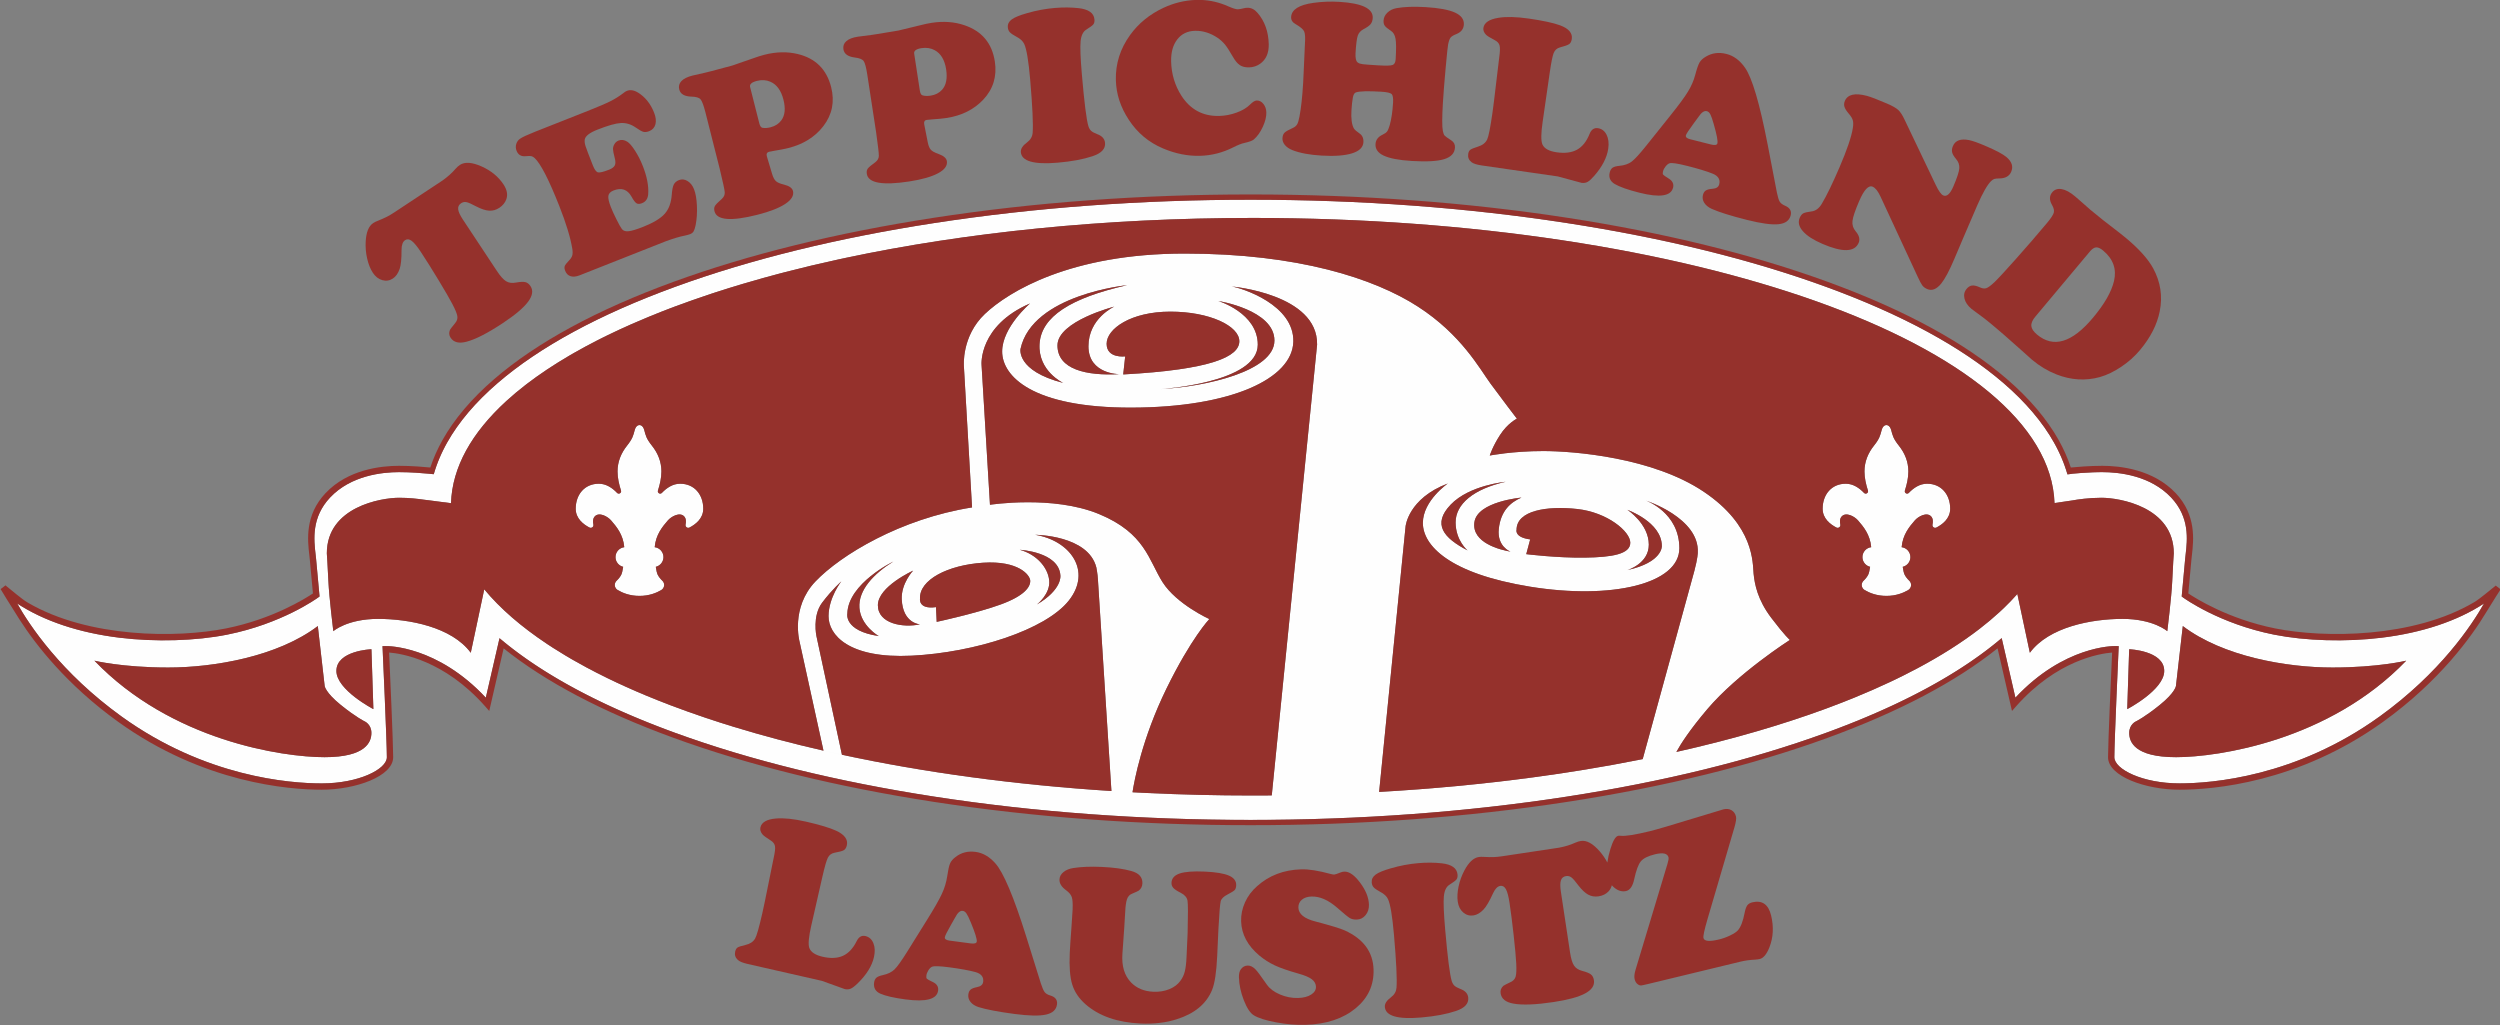 <?xml version="1.0" encoding="UTF-8"?>
<!DOCTYPE svg PUBLIC "-//W3C//DTD SVG 1.1//EN" "http://www.w3.org/Graphics/SVG/1.1/DTD/svg11.dtd">
<!-- Creator: CorelDRAW 2021.5 -->
<svg xmlns="http://www.w3.org/2000/svg" xml:space="preserve" width="338.667mm" height="138.853mm" version="1.1" style="shape-rendering:geometricPrecision; text-rendering:geometricPrecision; image-rendering:optimizeQuality; fill-rule:evenodd; clip-rule:evenodd"
viewBox="0 0 33866.66 13885.32"
 xmlns:xlink="http://www.w3.org/1999/xlink"
 xmlns:xodm="http://www.corel.com/coreldraw/odm/2003">
 <rect x="0" y="0" width="33866.66" height="13885.32" fill="#808080" stroke="none"/>
 <defs>
  <style type="text/css">
   <![CDATA[
    .fil0 {fill:#FEFEFE;fill-rule:nonzero}
    .fil1 {fill:#95312C;fill-rule:nonzero}
   ]]>
  </style>
 </defs>
 <g id="Ebene_x0020_1">
  <g id="_2792254909488">
   <path class="fil0" d="M26105.31 6552.79c-99.52,0 -182.88,56.94 -247.07,124.27 -23.32,24.62 -63.73,0.33 -53.34,-32 26.55,-82.32 47.1,-170.46 47.1,-258.73 0,-131.99 -48.72,-248.53 -127.23,-347.22 -78.51,-98.69 -85.66,-139.12 -105.29,-212.25 -19.63,-73.13 -64.88,-68.37 -64.88,-68.37 0,0 -45.03,-4.76 -64.66,68.37 -19.63,73.13 -26.79,113.56 -105.3,212.25 -78.5,98.69 -127.23,215.23 -127.23,347.22 0,88.27 20.56,176.41 47.11,258.73 10.39,32.33 -30.02,56.62 -53.34,32 -64.19,-67.33 -147.55,-124.27 -247.07,-124.27 -193.73,0 -313.34,148.03 -313.34,338.9 0,133.49 104.83,212.02 186.11,254.46 27.94,14.67 60.03,-9.88 53.34,-40.82 -8.08,-37.52 -8.55,-80.8 19.39,-110.19 58.65,-62.44 173.18,0 220.98,55.28 71.35,82.39 163.49,191.31 178.03,362.04 -66.96,8.34 -118.69,65.28 -118.69,134.39 0,63.92 44.34,117.32 103.91,131.67 -6.46,45.3 -15.23,86.05 -26.78,108.52 -13.16,25.56 -34.41,54.03 -61.65,79.55 -38.8,36.09 -31.64,99.15 13.85,126.22 65.35,39.11 164.64,79.61 295.34,79.61 130.92,0 230.21,-40.5 295.79,-79.61 45.26,-27.07 52.18,-90.13 13.85,-126.22 -27.25,-25.52 -48.72,-53.99 -61.88,-79.55 -11.78,-22.47 -20.32,-63.22 -26.79,-108.52 59.58,-14.35 103.91,-67.75 103.91,-131.67 0,-69.11 -51.95,-126.05 -118.69,-134.39 14.55,-170.73 106.68,-279.65 178.04,-362.04 47.79,-55.28 162.32,-117.72 221.21,-55.28 27.7,29.39 27.24,72.67 19.16,110.19 -6.92,30.94 25.17,55.49 53.34,40.82 81.28,-42.44 186.11,-120.97 186.11,-254.46 0,-190.87 -119.61,-338.9 -313.34,-338.9z"/>
   <path class="fil0" d="M9213.29 6552.79c-99.41,0 -182.96,56.94 -246.94,124.27 -23.39,24.62 -63.82,0.33 -53.43,-32 26.49,-82.32 47.08,-170.46 47.08,-258.73 0,-131.99 -48.74,-248.53 -127.23,-347.22 -78.48,-98.69 -85.62,-139.12 -105.22,-212.25 -19.63,-73.13 -64.82,-68.37 -64.82,-68.37 0,0 -45.17,-4.76 -64.79,68.37 -19.63,73.13 -26.77,113.56 -105.23,212.25 -78.48,98.69 -127.23,215.23 -127.23,347.22 0,88.27 20.6,176.41 47.09,258.73 10.39,32.33 -30.05,56.62 -53.44,32 -63.98,-67.33 -147.5,-124.27 -246.93,-124.27 -193.81,0 -313.32,148.03 -313.32,338.9 0,133.49 104.74,212.02 185.99,254.46 28.06,14.67 60.16,-9.88 53.44,-40.82 -8.15,-37.52 -8.54,-80.8 19.21,-110.19 58.83,-62.44 173.3,0 221.16,55.28 71.31,82.39 163.46,191.31 177.96,362.04 -66.89,8.34 -118.64,65.28 -118.64,134.39 0,63.92 44.25,117.32 103.73,131.67 -6.38,45.3 -15.01,86.05 -26.62,108.52 -13.19,25.56 -34.55,54.03 -61.82,79.55 -38.56,36.09 -31.5,99.15 13.83,126.22 65.51,39.11 164.89,79.61 295.61,79.61 130.74,0 230.12,-40.5 295.63,-79.61 45.35,-27.07 52.39,-90.13 13.83,-126.22 -27.27,-25.52 -48.63,-53.99 -61.81,-79.55 -11.62,-22.47 -20.25,-63.22 -26.63,-108.52 59.49,-14.35 103.75,-67.75 103.75,-131.67 0,-69.11 -51.77,-126.05 -118.66,-134.39 14.5,-170.73 106.66,-279.65 177.96,-362.04 47.87,-55.28 162.33,-117.72 221.19,-55.28 27.73,29.39 27.34,72.67 19.18,110.19 -6.71,30.94 25.38,55.49 53.46,40.82 81.23,-42.44 185.97,-120.97 185.97,-254.46 0,-190.87 -119.49,-338.9 -313.31,-338.9z"/>
   <path class="fil0" d="M29478.65 10257.35c-567.34,0 -634.99,-211.08 -634.99,-328.79 0,-117.72 92.82,-156.95 92.82,-156.95 0,0 117.53,-56.48 324.43,-224.15 206.89,-167.66 215.9,-255.04 215.9,-255.04l92.82 -811.55c542.87,413.22 1407.16,561.85 2027.84,561.85 620.68,0 998.91,-92.75 998.91,-92.75 -1041.63,1084.43 -2550.61,1307.38 -3117.73,1307.38zm-635.46 -1462.46c0,0 474.98,17.73 474.98,294.2 0,256.84 -501.3,517.23 -501.3,517.23l26.32 -811.43zm-1345.5 48.05l-98.6 -463.27 -70.89 -333.57c-0.92,1.18 -1.85,2.35 -3,3.53 -3.7,4.41 -7.62,8.85 -11.55,13.25 -51.49,57.66 -106.45,114.72 -165.09,171.18 -20.09,19.37 -40.64,38.67 -61.66,57.91 -83.59,76.91 -173.87,152.65 -270.62,227.12 -120.77,93.06 -251.46,184.13 -391.62,273.05 -139.93,88.9 -289.56,175.63 -447.74,260 -63.49,33.79 -128.15,67.13 -194.42,100.15 -33.02,16.48 -66.5,32.9 -100.21,49.18 -25.4,12.24 -50.8,24.41 -76.44,36.53 -77.35,36.35 -156.32,72.18 -236.91,107.54 -80.35,35.3 -162.79,70.12 -246.38,104.39 -111.99,45.7 -226.75,90.47 -344.51,134.23 -29.33,10.94 -58.88,21.82 -88.44,32.67 -277.78,100.95 -570.58,196.5 -877.22,286.16 -87.51,25.61 -176.42,50.76 -266.01,75.4 -90.05,24.63 -180.8,48.79 -272.93,72.46 -183.87,47.26 -372.23,92.54 -564.44,135.7 -34.1,7.67 -68.34,15.26 -102.73,22.75 34.39,-7.49 68.63,-15.08 102.6,-22.75 61.49,-111.74 183.64,-301.64 420.02,-580.23 413.79,-487.51 1117.83,-936.98 1117.83,-936.98 0,0 -66.5,-54.7 -252.16,-299.65 -185.41,-244.95 -224.67,-454.22 -238.99,-596.92 -14.31,-142.68 14.32,-649.22 -677.71,-1112.96 -692.03,-463.73 -1758.65,-549.35 -2172.44,-549.35 -413.79,0 -724.12,60.64 -724.12,60.64 0,0 35.65,-117.72 139.12,-278.25 103.44,-160.53 228.3,-221.16 228.3,-221.16 0,0 -210.48,-274.67 -356.73,-474.45 -146.26,-199.76 -394.83,-663.49 -984.55,-1044.01 -589.74,-380.49 -1619.53,-718.19 -3160.56,-718.19 -1541.04,0 -2382.91,513.68 -2703.94,816.91 -321.06,303.2 -285.38,709.86 -285.38,709.86l110.58 1912.03c-970.28,153.4 -1780.05,645.67 -2120.94,1002.38 -340.89,356.73 -215.6,816.91 -215.6,816.91l323.83 1475.87c82.57,18.89 165.88,37.38 249.93,55.49l-345.46 -1607.47c0,0 -58.84,-271.71 76.71,-451.84 135.56,-180.14 260.41,-288.96 260.41,-288.96 0,0 -171.24,215.83 -173.02,469.09 -1.78,253.28 271.11,579.69 1127.25,536.88 856.12,-42.81 1815.71,-349.59 2129.63,-749.11 313.89,-399.54 17.82,-809.77 -456.6,-888.23 0,0 716.99,3.55 827.57,442.33 0,0 17.85,89.17 21.41,164.08l182.92 2864.53c-1313.82,-84.16 -2545.85,-253.42 -3650.82,-491.3 -84.05,-18.11 -167.36,-36.6 -249.93,-55.49 -426.59,-97.56 -833.03,-205.58 -1216.5,-323 -127.83,-39.13 -253.1,-79.29 -375.73,-120.5 -163.49,-54.96 -322.28,-111.67 -476.12,-170.09 -57.7,-21.92 -114.69,-44.06 -170.96,-66.46 -56.27,-22.4 -111.87,-45.03 -166.72,-67.86 -91.42,-38.1 -180.8,-76.82 -268.15,-116.2 -87.35,-39.37 -172.63,-79.34 -255.78,-119.9 -99.77,-48.68 -196.5,-98.23 -290.04,-148.62 -62.4,-33.6 -123.35,-67.54 -182.91,-101.85 -29.76,-17.16 -59.16,-34.41 -88.2,-51.75 -58.1,-34.64 -114.72,-69.66 -169.88,-105.01 -27.6,-17.69 -54.77,-35.43 -81.63,-53.28 -351.37,-233.7 -638.32,-481.76 -852.88,-741.05l-82.88 390.1c0.03,0.02 0.05,0.02 0.05,0.02l0 0 -17.78 83.7 -81.97 385.69c-256.84,-349.57 -837.12,-458.98 -1255.66,-458.98 -418.57,0 -606.44,166.49 -606.44,166.49 0,0 -57.07,-461.38 -66.59,-675.41 -9.51,-214.05 -21.4,-378.14 -21.4,-378.14 0,-632.57 739.6,-753.87 979.81,-753.87 132.15,0 252.29,13.68 333.76,25.98l70.84 8.64 297.76 38.77c16.25,-487.73 280.36,-953.98 749.02,-1383.19 2.1,-1.92 4.2,-3.81 6.28,-5.75 78.32,-71.4 162.37,-141.78 251.83,-211.05 6.71,-5.2 13.53,-10.39 20.29,-15.56 169.33,-129.64 357.87,-255.34 564.23,-376.71 22.44,-13.23 45.12,-26.37 67.98,-39.48 52.67,-30.14 106.42,-59.99 161.26,-89.57 47.16,-25.42 95.07,-50.66 143.79,-75.67 25.36,-13 50.91,-25.93 76.69,-38.84 25.77,-12.89 51.74,-25.7 77.9,-38.47 101.65,-49.53 206.44,-98.18 314.29,-145.89 86.41,-38.24 174.76,-75.85 265.04,-112.84 51.68,-21.2 103.98,-42.19 156.93,-62.97 36.02,-14.14 72.29,-28.17 108.87,-42.12 22.56,-8.59 45.21,-17.15 67.93,-25.68 159.49,-59.69 324.15,-117.58 493.78,-173.55 18.45,-6.07 36.9,-12.14 55.46,-18.19 60.22,-19.56 121,-38.93 182.42,-58.03 61.42,-19.09 123.42,-37.98 186.02,-56.57 93.89,-27.94 189.11,-55.31 285.61,-82.09 64.36,-17.87 129.24,-35.49 194.73,-52.83 32.74,-8.69 65.6,-17.27 98.62,-25.84 231.09,-59.81 468.97,-116.45 713.13,-169.72 34.89,-7.6 69.9,-15.15 105.04,-22.63 1616.3,-343.66 3501.32,-540.9 5514.22,-540.9 5952.96,0 10787.36,1724.7 10861.24,3862.38l238.76 -35.09c71.82,-13.12 224.45,-36.54 397.17,-36.54 240.14,0 979.74,121.3 979.74,753.87 0,0 -12,164.09 -21.24,378.14 -9.7,214.03 -66.73,675.41 -66.73,675.41 0,0 -187.96,-166.49 -606.37,-166.49 -418.64,0 -998.91,109.41 -1255.68,458.98zm-7778.99 -1766.96c0,247.33 161.8,380.49 161.8,380.49 -328.19,-171.22 -480.43,-356.7 -228.3,-620.68 251.99,-263.97 744.26,-309.16 744.26,-309.16 -435.19,97.51 -677.76,302.03 -677.76,549.35zm585.01 88c-26.09,242.57 159.39,309.17 159.39,309.17 -137.98,-23.81 -530.37,-118.92 -489.84,-399.55 40.38,-280.62 637.23,-332.94 637.23,-332.94 -149.81,64.21 -280.51,180.75 -306.78,423.32zm1781.35 187.87c0,152.19 -237.89,197.38 -618.43,202.14 -380.42,4.75 -791.21,-46.97 -791.21,-46.97l53.51 -199.76c-214.75,-27.96 -184.91,-129.01 -184.91,-129.01 0,-263.97 413.79,-328.19 822.72,-283 409.1,45.17 718.32,304.41 718.32,456.6zm-39.84 -445.45c0,0 467.31,165.42 467.31,491.81 0,0 10.72,219.39 -467.31,324.62 0,0 290.67,-85.6 290.67,-344.22 0,-283.81 -290.67,-472.21 -290.67,-472.21zm207.91 3377.02c-135.98,27.31 -273.97,53.61 -413.51,78.9 -139.7,25.24 -280.94,49.43 -423.92,72.55 -214.47,34.66 -432.64,66.92 -654.1,96.63 -664.78,89.16 -1360.1,155.52 -2079.1,196.51l358.42 -3597.33c0,0 34.54,-378.11 573.18,-581.45 0,0 -338.88,231.88 -338.88,535.09 0,303.2 353.15,684.89 1451.86,863.25 1098.68,178.38 2022.62,-35.67 2022.62,-520.81 0,-485.14 -453.04,-645.65 -453.04,-645.65 0,0 727.71,235.44 702.74,706.28 0,0 0,71.35 -46.39,246.15 -38.95,146.56 -539.21,1966.11 -699.88,2549.88 38.68,-7.76 77.06,-15.57 115.29,-23.49 -38.23,7.92 -76.61,15.73 -115.29,23.49zm-8170.58 -5623.62c-22.05,368.79 321.01,527.93 321.01,527.93 -639.69,-164.09 -579.05,-461.33 -579.05,-461.33 160.52,-738.43 1444.72,-863.28 1444.72,-863.28 -768.09,173.6 -1164.66,427.88 -1186.68,796.68zm1082.08 409.03c-444.75,23.79 -839.56,-61.84 -839.56,-390.02 0,-328.2 770.52,-525.58 770.52,-525.58 0,0 -350.73,156.97 -350.73,537.49 0,380.49 419.77,378.11 419.77,378.11zm1624.24 -445.91c0,206.92 -373.41,384.4 -1573.14,449.63l26.83 -244.51c0,0 -251.57,32.1 -251.57,-171.22 0,-203.34 330.04,-435.22 863.27,-435.22 533.38,0 934.61,194.43 934.61,401.32zm-285.38 -545.77c0,0 760.95,120.26 760.95,535.75 0,415.5 -929.75,624.77 -1541.03,658.07 0,0 1315.16,-80.86 1315.16,-601.66 0,-430.46 -535.08,-592.16 -535.08,-592.16zm-4040.47 4034.8c-14.24,-257.72 378.14,-458.1 854.94,-488.99 476.83,-30.92 638.53,166.46 638.53,247.32 0,80.87 -76.08,199.76 -399.51,318.08 -323.44,118.3 -868.04,236.03 -868.04,236.03l-9.51 -199.78c-240.19,33.32 -216.41,-112.66 -216.41,-112.66zm-570.73 86.53c0,-252.11 478,-468.52 478,-468.52 0,0 -164.08,171.31 -154.59,388.85 14.38,328.98 247.32,338.88 247.32,338.88 -228.3,49.95 -570.73,-7.13 -570.73,-259.21zm-249.71 38.05c19.01,242.57 261.6,380.49 261.6,380.49 -475.65,-71.35 -425.71,-304.41 -425.71,-304.41 9.52,-409.05 623.09,-705.7 623.09,-705.7 -263.4,163.48 -478.03,387.05 -458.98,629.62zm2570.75 -372.78c-17.82,-181.93 -176.57,-354.95 -397.74,-415.59 0,0 531.6,26.76 549.43,349.59 0,0 26.69,187.29 -317.57,390.61 0,0 183.73,-142.68 165.88,-324.61zm3199.52 2909.4c-61.35,0.9 -123.01,1.59 -184.64,2.1 -28.7,0.25 -57.35,0.21 -86.05,0.4 -57.06,0.32 -114.14,0.73 -171.36,0.73 -488.01,0 -968.43,-11.66 -1439.3,-34.12 -63.5,-3.03 -126.72,-6.22 -189.78,-9.63 -44.94,-2.45 -89.62,-5.29 -134.28,-7.95 44.66,2.66 89.34,5.5 134.28,7.95 23.98,-155.15 129.56,-729.03 460.17,-1404.55 335.33,-684.9 580.32,-941.74 580.32,-941.74 0,0 -444.06,-201.54 -633.13,-499.41 -189.04,-297.85 -234.85,-663.49 -860.38,-922.71 -625.42,-259.24 -1477.98,-126.05 -1477.98,-126.05l-114.16 -1897.75c0,0 -41.61,-527.95 657.58,-829.97 0,0 -378.14,321.03 -378.14,651.6 0,330.57 401.9,763.38 1753.87,759.82 1351.99,-3.58 2176.01,-392.4 2190.28,-891.81 14.27,-499.41 -692.03,-727.71 -834.73,-749.11 0,0 1168.9,101.07 1156.92,788.36l-614.13 6105.94c61.63,-0.51 123.29,-1.2 184.64,-2.1zm-12855.97 -1684.06c0,-276.47 474.98,-294.2 474.98,-294.2l26.23 811.43c0,0 -501.21,-260.39 -501.21,-517.23zm-160.53 1168.26c-567.18,0 -2076.12,-222.95 -3117.74,-1307.38 0,0 378.12,92.75 998.83,92.75 620.68,0 1485.16,-148.63 2027.95,-561.85l92.76 811.55c0,0 8.91,87.38 215.81,255.04 206.89,167.67 324.61,224.15 324.61,224.15 0,0 92.75,39.23 92.75,156.95 0,117.71 -67.77,328.79 -634.97,328.79zm27865.91 -1618.35c-485.14,59.23 -1029.63,43.6 -1456.8,-41.84 -737.99,-147.57 -1211.58,-488.19 -1231.44,-502.62l-19.63 -14.29 2.31 -24.18c0,0 26.56,-294.38 44.57,-483.52 1.84,-18.94 4.15,-39.58 6.69,-61.74 23.09,-199.76 57.96,-501.65 -196.96,-771.68 -281.71,-298.7 -704.97,-343.29 -932.41,-343.29 -6.7,0 -13.39,0.05 -20.09,0.09 -12.47,0.1 -24.71,0.37 -37.18,0.58 -13.39,0.28 -27.24,0.6 -42.02,1.02 -10.16,0.32 -20.78,0.57 -31.17,0.97 -112.46,4.31 -213.59,12.93 -269.71,18.38 -16.39,1.57 -47.1,6.07 -71.35,9.74 -1.38,-5.01 -3,-10.02 -4.38,-15.05 -5.08,-17.28 -10.62,-34.53 -16.17,-51.75 -0.23,-0.49 -0.46,-0.97 -0.69,-1.43 -5.31,-16.63 -11.08,-33.21 -17.09,-49.79 -0.23,-1.1 -0.69,-2.24 -1.15,-3.37 -5.54,-15.72 -11.55,-31.42 -17.55,-47.12 -0.93,-1.95 -1.62,-3.88 -2.31,-5.83 -5.77,-14.73 -11.78,-29.44 -18.24,-44.1 -1.16,-2.79 -2.31,-5.61 -3.24,-8.38 -6,-13.74 -12,-27.43 -18.47,-41.13 -1.38,-3.6 -3,-7.22 -4.85,-10.8 -5.77,-12.91 -12,-25.77 -18.24,-38.63 -2.07,-4.21 -4.15,-8.45 -6,-12.66 -6.23,-12.74 -12.93,-25.44 -19.4,-38.1 -2.31,-4.15 -4.38,-8.33 -6.46,-12.49 -8.78,-16.67 -17.78,-33.32 -27.25,-49.95 -155.86,-277.87 -385.85,-549 -683.72,-805.89 -569.88,-491.33 -1379.68,-930.44 -2406.76,-1305.14 -1016,-370.56 -2197.3,-661.25 -3511.33,-863.97 -1356.82,-209.34 -2797.83,-315.49 -4282.67,-315.49 -1484.95,0 -2925.84,106.15 -4282.7,315.49 -1314.06,202.72 -2495.43,493.41 -3511.36,863.97 -1027.22,374.7 -1836.95,813.81 -2406.67,1305.14 -297.9,256.89 -527.95,528.02 -683.83,805.89 -9.38,16.7 -18.46,33.42 -27.3,50.2 -2.31,4.42 -4.5,8.82 -6.79,13.24 -6.49,12.54 -12.93,25.07 -19.14,37.63 -2.26,4.55 -4.39,9.12 -6.6,13.7 -6.12,12.61 -12.17,25.21 -17.99,37.87 -1.87,4.04 -3.65,8.08 -5.47,12.14 -6.05,13.33 -11.96,26.72 -17.69,40.11 -1.41,3.3 -2.77,6.6 -4.16,9.91 -6.03,14.29 -11.87,28.63 -17.52,42.97 -0.98,2.47 -1.92,4.94 -2.87,7.39 -5.96,15.33 -11.7,30.69 -17.27,46.06 -0.55,1.62 -1.13,3.19 -1.71,4.81 -5.84,16.37 -11.43,32.74 -16.79,49.13 -0.23,0.77 -0.51,1.53 -0.76,2.29 -5.61,17.32 -10.97,34.64 -16.07,52 -0.09,0.35 -0.21,0.69 -0.3,1.04 -0.74,2.47 -1.5,4.94 -2.19,7.41l-0.03 0c-3.78,-0.39 -8.77,-0.9 -14.54,-1.47 -13.72,-1.39 -32.52,-3.26 -48.72,-4.83 -3.08,-0.3 -6.08,-0.6 -8.89,-0.88 -77.87,-7.5 -239.3,-20.92 -399.04,-20.92 -227.33,0 -650.79,44.59 -932.61,343.29 -254.79,270.03 -219.9,571.92 -196.81,771.68 2.56,22.16 4.94,42.8 6.75,61.74 17.85,189.14 44.58,483.52 44.58,483.52l2.22 24.18 -19.63 14.29c-19.81,14.43 -493.49,355.05 -1231.43,502.62 -427.09,85.42 -971.68,101.07 -1456.84,41.84 -550.93,-67.24 -1026.3,-226.45 -1387.59,-463.34 163.65,290.21 590.9,937.74 1415.12,1531.5 1134.11,816.93 2272.89,905.12 2709.86,905.12 496.89,0 882.27,-190.8 882.27,-354.93 0,-207.68 -56.45,-1448.01 -57.01,-1460.5l-2.01 -43.97 44.01 -0.78c29.01,-0.83 698.07,-3.95 1355.53,698.91l167.57 -727.73 18.04 -78.3c3.92,3.35 7.85,6.7 11.8,10.02 1.24,1.09 2.51,2.15 3.78,3.21 17.23,14.48 34.66,28.91 52.3,43.3 0.7,0.55 1.37,1.13 2.04,1.66 17.1,13.92 34.42,27.82 51.88,41.66 1.3,1.01 2.57,2.03 3.86,3.02 16.99,13.46 34.19,26.81 51.56,40.15 1.85,1.44 3.69,2.87 5.54,4.28 16.93,12.98 34.06,25.88 51.31,38.74 2.42,1.8 4.78,3.61 7.2,5.38 16.88,12.59 33.99,25.11 51.22,37.58 2.86,2.07 5.73,4.17 8.59,6.25 16.9,12.19 33.99,24.34 51.19,36.46 3.35,2.36 6.7,4.71 10.05,7.07 16.85,11.8 33.87,23.6 51.03,35.35 3.9,2.63 7.76,5.31 11.66,7.94 16.78,11.46 33.73,22.86 50.8,34.22 4.43,2.94 8.79,5.84 13.23,8.78 16.79,11.1 33.73,22.21 50.8,33.25 4.82,3.14 9.65,6.28 14.47,9.37 16.81,10.81 33.74,21.6 50.81,32.35 5.31,3.35 10.64,6.72 16,10.05 16.79,10.53 33.69,21.01 50.73,31.45 5.77,3.53 11.52,7.06 17.31,10.6 16.77,10.23 33.67,20.41 50.67,30.59 6.28,3.74 12.54,7.46 18.82,11.2 16.76,9.93 33.62,19.84 50.61,29.74 6.72,3.93 13.49,7.81 20.25,11.71 16.7,9.65 33.51,19.31 50.43,28.89 7.23,4.11 14.5,8.19 21.75,12.28 16.72,9.4 33.49,18.77 50.39,28.12 7.69,4.26 15.42,8.48 23.16,12.7 16.65,9.15 33.39,18.25 50.27,27.35 8.17,4.41 16.44,8.79 24.68,13.2 16.63,8.87 33.3,17.73 50.08,26.56 8.69,4.57 17.42,9.1 26.14,13.64 16.61,8.62 33.23,17.25 50.02,25.84 9.17,4.69 18.43,9.38 27.64,14.06 16.51,8.39 33.04,16.75 49.74,25.06 9.72,4.87 19.53,9.7 29.3,14.55 16.44,8.1 32.88,16.25 49.46,24.33 10.3,5.01 20.69,9.98 31.06,14.99 16.25,7.85 32.53,15.68 48.95,23.51 10.92,5.17 21.91,10.32 32.88,15.49 16.14,7.57 32.28,15.17 48.56,22.72 11.48,5.34 23.07,10.62 34.61,15.91 15.98,7.34 31.96,14.71 48.1,21.98 12.08,5.47 24.27,10.9 36.44,16.35 15.84,7.09 31.68,14.2 47.68,21.27 12.56,5.56 25.29,11.06 37.94,16.58 15.8,6.93 31.54,13.83 47.48,20.69 13.25,5.7 26.64,11.38 39.97,17.06 15.51,6.63 30.96,13.23 46.62,19.81 14.22,5.98 28.63,11.94 42.97,17.9 14.96,6.26 29.86,12.47 44.89,18.66 15.21,6.25 30.59,12.46 45.92,18.65 14.48,5.89 28.87,11.8 43.46,17.64 15.98,6.4 32.14,12.77 48.26,19.15 14.16,5.61 28.2,11.22 42.42,16.78 17.41,6.84 35.01,13.61 52.56,20.37 13.09,5.08 26.09,10.16 39.27,15.2 20.21,7.75 40.67,15.4 61.08,23.11 10.73,4.04 21.35,8.08 32.14,12.12 31.31,11.71 62.78,23.32 94.49,34.89 1015.93,370.56 2197.3,661.25 3511.36,863.97 1356.86,209.34 2797.75,315.51 4282.7,315.51 1484.84,0 2925.85,-106.17 4282.67,-315.51 1314.03,-202.72 2495.33,-493.41 3511.33,-863.97 31.86,-11.57 63.27,-23.21 94.67,-34.91 11.32,-4.27 22.63,-8.59 33.94,-12.91 19.86,-7.44 39.72,-14.89 59.35,-22.37 13.39,-5.11 26.55,-10.26 39.48,-15.39 17.55,-6.71 35.1,-13.48 52.42,-20.24 14.55,-5.66 28.86,-11.39 43.18,-17.09 15.7,-6.28 31.87,-12.54 47.57,-18.87 15.24,-6.09 30.25,-12.19 45.26,-18.33 14.77,-5.98 29.55,-11.96 44.1,-17.96 15.7,-6.47 31.17,-13 46.87,-19.5 13.86,-5.7 27.48,-11.38 41.11,-17.1 16.39,-6.84 32.32,-13.74 48.49,-20.62 12.69,-5.43 25.62,-10.86 38.09,-16.33 16.86,-7.18 33.26,-14.43 49.88,-21.66 11.78,-5.2 23.79,-10.37 35.79,-15.61 16.63,-7.46 33.48,-15.01 50.34,-22.53 11.32,-5.02 22.4,-10.03 33.71,-15.08 17.09,-7.72 33.95,-15.52 51.03,-23.3 10.39,-4.9 21.25,-9.75 31.87,-14.62 17.09,-8.03 34.41,-16.07 51.49,-24.15 9.93,-4.69 19.86,-9.4 29.79,-14.11 17.55,-8.34 34.87,-16.69 52.18,-25.08 9.24,-4.45 18.71,-8.96 27.71,-13.43 18.02,-8.66 35.56,-17.35 53.11,-26.08 8.54,-4.24 17.09,-8.49 25.86,-12.79 17.78,-8.91 35.33,-17.87 53.12,-26.85 8.08,-4.11 16.39,-8.22 24.47,-12.36 18.01,-9.21 35.79,-18.47 53.34,-27.73 7.62,-3.9 15.01,-7.8 22.63,-11.73 18.01,-9.49 36.02,-19.03 53.8,-28.58 6.93,-3.72 14.08,-7.46 21.01,-11.2 18.01,-9.8 36.26,-19.63 54.04,-29.45 6.46,-3.55 12.93,-7.08 19.39,-10.64 18.24,-10.07 36.25,-20.18 54.26,-30.32 6.01,-3.37 12.01,-6.72 17.78,-10.09 18.48,-10.36 36.49,-20.78 54.5,-31.19 5.54,-3.17 10.85,-6.31 16.39,-9.45 18.25,-10.69 36.49,-21.38 54.5,-32.12 4.85,-2.95 9.93,-5.91 15.01,-8.86 18.24,-10.97 36.48,-21.99 54.49,-33 4.39,-2.77 9.01,-5.52 13.39,-8.29 18.48,-11.29 36.72,-22.58 54.96,-33.95 3.93,-2.49 7.85,-5.01 12.01,-7.52 18.24,-11.6 36.48,-23.28 54.72,-34.96 3.47,-2.27 6.93,-4.55 10.62,-6.86 18.25,-11.91 36.49,-23.88 54.5,-35.86 3.23,-2.08 6.24,-4.16 9.47,-6.23 18.47,-12.26 36.48,-24.53 54.72,-36.84 2.54,-1.84 5.31,-3.69 7.85,-5.51 18.48,-12.57 36.72,-25.17 54.5,-37.82 2.31,-1.6 4.62,-3.19 6.93,-4.83 18.47,-12.89 36.48,-25.82 54.49,-38.79 1.85,-1.37 3.69,-2.7 5.54,-4.04 18.24,-13.26 36.25,-26.54 54.04,-39.86 1.61,-1.13 3,-2.22 4.61,-3.33 18.25,-13.55 36.26,-27.17 54.03,-40.82 1.16,-0.88 2.08,-1.75 3.24,-2.63 18.01,-13.9 36.02,-27.83 53.57,-41.82 0.92,-0.62 1.62,-1.25 2.54,-1.85 17.78,-14.27 35.56,-28.54 53.11,-42.88 0.46,-0.32 0.92,-0.67 1.38,-1.01 17.78,-14.62 35.56,-29.28 52.88,-44.04l0 0c4.16,-3.39 8.08,-6.79 12.24,-10.18l15.01 65.46 3 12.82 167.64 728.49c657.4,-702.86 1326.11,-699.74 1355.66,-698.89l43.88 0.78 -2.08 43.97c-0.46,12.49 -57.04,1252.84 -57.04,1460.5 0,164.13 385.39,354.93 882.54,354.93 436.88,0 1575.72,-88.19 2709.71,-905.12 824.11,-593.76 1251.52,-1241.29 1415.01,-1531.5 -361.15,236.89 -836.59,396.1 -1387.53,463.34z"/>
   <path class="fil1" d="M16685.42 3880.95c142.7,21.4 849,249.7 834.73,749.11 -14.27,499.41 -838.29,888.23 -2190.28,891.81 -1351.97,3.56 -1753.87,-429.25 -1753.87,-759.82 0,-330.57 378.14,-651.6 378.14,-651.6 -699.19,302.02 -657.58,829.97 -657.58,829.97l114.16 1897.75c0,0 852.56,-133.19 1477.98,126.05 625.53,259.22 671.34,624.86 860.38,922.71 189.07,297.87 633.13,499.41 633.13,499.41 0,0 -244.99,256.84 -580.32,941.74 -330.61,675.52 -436.19,1249.4 -460.17,1404.55 63.06,3.41 126.28,6.6 189.78,9.63 470.87,22.46 951.29,34.12 1439.3,34.12 57.22,0 114.3,-0.41 171.36,-0.73 28.7,-0.19 57.35,-0.17 86.05,-0.4l614.13 -6105.94c11.98,-687.29 -1156.92,-788.36 -1156.92,-788.36z"/>
   <path class="fil1" d="M22999.4 7487.39c24.97,-470.84 -702.74,-706.28 -702.74,-706.28 0,0 453.04,160.51 453.04,645.65 0,485.14 -923.94,699.19 -2022.62,520.81 -1098.71,-178.36 -1451.86,-560.05 -1451.86,-863.25 0,-303.21 338.88,-535.09 338.88,-535.09 -538.64,203.34 -573.18,581.45 -573.18,581.45l-358.42 3597.33c719,-40.99 1414.32,-107.35 2079.1,-196.51 221.46,-29.71 439.63,-61.97 654.1,-96.63 142.98,-23.12 284.22,-47.31 423.92,-72.55 139.54,-25.29 277.53,-51.59 413.51,-78.9 160.67,-583.77 660.93,-2403.32 699.88,-2549.88 46.39,-174.8 46.39,-246.15 46.39,-246.15z"/>
   <path class="fil1" d="M5051.14 3695.62c34.47,52.09 77.26,85.32 128.4,99.66 51.1,14.36 98.99,6.74 143.68,-22.79 39.71,-26.28 69.98,-69.5 90.83,-129.68 17.51,-50.82 26.05,-136.77 25.68,-257.81 -0.05,-66.55 16.07,-110.51 48.33,-131.87 26.48,-17.5 55.9,-14.36 88.3,9.38 32.37,23.78 73.18,72.89 122.43,147.34 70.06,105.87 149.9,232.89 239.61,381.04 89.73,148.17 152.58,256.7 188.65,325.58 40.73,77.73 63.57,133.37 68.54,166.95 4.96,33.6 -5.27,65.33 -30.67,95.2 -40.92,49.67 -63.68,79 -68.42,88.07 -17.18,38.73 -14.57,75.05 7.86,108.97 41.6,62.85 113.49,80.72 215.64,53.55 121.69,-31.78 285.13,-115.5 490.29,-251.26 167.09,-110.53 281.41,-207.01 342.92,-289.3 61.49,-82.3 72.55,-153.23 33.16,-212.78 -19.72,-29.79 -43.23,-47.82 -70.59,-54.11 -27.34,-6.28 -69.64,-4.13 -126.91,6.35 -52.88,10.03 -97.39,3.81 -133.63,-18.61 -36.22,-22.4 -77.88,-69.13 -124.94,-140.29l-459.69 -694.79c-38.84,-58.72 -60.13,-105.29 -63.87,-139.68 -3.74,-34.38 9.72,-61.71 40.32,-81.97 22.35,-14.8 46.57,-19.48 72.68,-14.2 26.1,5.34 69.79,24.6 131.03,57.8 68.64,35.47 127.16,54.7 175.58,57.75 48.4,3.07 94.51,-9.91 138.38,-38.93 46.3,-30.64 77.79,-69.32 94.47,-116.03 21.96,-62.09 9.14,-129.13 -38.47,-201.08 -69.48,-105.01 -168.73,-186.25 -297.67,-243.63 -128.96,-57.4 -226.94,-63.91 -293.95,-19.58 -19.05,12.58 -38.76,30.41 -59.2,53.41 -46.97,54.89 -104.81,106.79 -173.46,155.81l-653.93 432.63c-37.23,24.65 -71.21,44.76 -101.95,60.34 -30.71,15.56 -71.42,33.58 -122.13,54.03 -24.79,9.27 -45.46,19.38 -61.99,30.32 -61.24,40.51 -95.37,123.75 -102.41,249.71 -4.43,77.84 2.19,155.24 19.79,232.15 17.61,76.96 43.41,141.06 77.31,192.35z"/>
   <path class="fil1" d="M7117.93 2116.21c39.05,-3.7 65.55,-4.07 79.55,-1.07 13.99,3.03 29.23,11.92 45.76,26.72 81.1,75.67 191.98,291.5 332.67,647.51 93.31,236.15 152.29,429.89 176.88,581.18 6.07,37.04 5.91,66.98 -0.53,89.77 -6.47,22.82 -21.15,45.7 -44.08,68.61 -32.38,34.13 -51.73,59.37 -58.05,75.73 -6.33,16.38 -4.23,37.92 6.34,64.66 14.97,37.85 39.42,62 73.46,72.55 34.01,10.55 74.58,6.51 121.62,-12.05l1173.43 -463.73c99.8,-36.24 181.4,-60.48 244.83,-72.74 35.38,-7.6 61.84,-14.85 79.37,-21.8 21.21,-8.36 36.64,-20.62 46.29,-36.67 9.66,-16.09 18.89,-43.96 27.71,-83.73 16,-80.95 21.89,-168.6 17.69,-262.93 -4.23,-94.3 -17.25,-169.14 -39.12,-224.47 -20.04,-50.73 -49.41,-87.9 -88.09,-111.57 -38.68,-23.63 -77.35,-27.8 -116.1,-12.49 -33.23,13.11 -56.57,33.02 -70.01,59.66 -13.49,26.65 -22.56,71.84 -27.25,135.52 -7.46,110.68 -39.25,197.64 -95.32,260.81 -56.09,63.23 -153.3,122.18 -291.68,176.86 -89.48,35.37 -155.47,55.32 -197.91,59.82 -42.49,4.55 -72.9,-5.58 -91.21,-30.34 -15.19,-19.6 -39.39,-62.53 -72.53,-128.91 -33.16,-66.32 -58.28,-121.16 -75.42,-164.55 -28.07,-71 -39.67,-122.68 -34.86,-154.99 4.85,-32.28 28.01,-56.66 69.52,-73.03 107.95,-42.67 189.42,-14.62 244.45,84.14 26.5,48.19 48.95,77.98 67.3,89.39 18.36,11.41 43.25,10.87 74.61,-1.51 50.73,-20.04 78.53,-60.35 83.38,-120.92 8.41,-111.02 -16.19,-239.41 -73.78,-385.15 -29.16,-73.78 -63.86,-141.92 -103.99,-204.45 -40.18,-62.51 -75.23,-103.29 -105.16,-122.38 -40.99,-25.4 -80.38,-30.62 -118.18,-15.68 -25.86,10.18 -45.16,27.43 -57.98,51.7 -12.63,22.05 -18.47,44.35 -17.53,66.91 0.91,22.59 8.71,61.89 23.37,117.93 11.8,43.34 12.1,76.54 0.97,99.59 -11.15,23.07 -36.09,42.26 -74.84,57.57 -78.41,30.98 -129.49,43.45 -153.2,37.33 -23.76,-6.04 -46.56,-36.78 -68.45,-92.13 -55.37,-140.18 -88.69,-227.79 -99.86,-262.84 -11.18,-35.03 -14.76,-65.07 -10.79,-90.12 8.08,-46.9 65.21,-91.33 171.29,-133.26 142.06,-56.14 248.34,-86.15 318.82,-89.99 70.47,-3.88 138.2,17.11 203.22,62.86 45.72,32.05 79.57,50.91 101.58,56.61 21.96,5.73 48.19,2.54 78.62,-9.46 44.29,-17.51 72.27,-48.56 83.98,-93.17 11.69,-44.62 5.71,-96.89 -17.98,-156.86 -47.02,-118.99 -117.56,-208.39 -211.61,-268.29 -57.34,-37.06 -109.98,-46.12 -157.94,-27.16 -11.06,4.37 -25.17,13.14 -42.37,26.33 -55.44,43.27 -114.97,80.91 -178.54,112.96 -63.59,32.07 -167.34,76.52 -311.27,133.39l-711.24 281.06c-103.31,40.83 -171.31,72.51 -204.01,95.02 -25.67,18.7 -42.74,43.05 -51.14,72.99 -8.43,30.02 -6.8,59.76 4.87,89.27 21.49,54.43 61.65,79.09 120.44,73.99z"/>
   <path class="fil1" d="M10253.92 1095.68c65.39,-16.58 125.68,-12.88 180.85,10.97 87.17,37.29 146.62,118.41 178.26,243.4 30.41,120.17 20.83,213.66 -28.77,280.44 -34.27,46.53 -83.13,77.81 -146.58,93.89 -42.33,10.71 -79.13,12.88 -110.42,6.46 -18.31,-3.55 -32.19,-24.08 -41.68,-61.58l-124.14 -490.34c-9.49,-37.49 21.34,-65.23 92.48,-83.24zm-889.97 213.04c63.76,1.27 105.69,13.39 125.87,36.41 20.16,23.05 42.65,83.59 67.5,181.66l192.02 758.56c43.11,178.37 65.92,284.61 68.44,318.74 2.5,34.17 -11.24,64.77 -41.22,91.79 -49.46,43.2 -79.92,74.46 -91.39,93.73 -11.5,19.27 -13.6,43.33 -6.3,72.18 30.92,122.1 224.25,138.1 580.06,48.05 169.21,-42.86 295.87,-92.34 379.91,-148.39 84.03,-56.03 118.37,-114.36 103.06,-174.95 -10,-39.39 -50.5,-68.01 -121.53,-85.86 -52.23,-12.32 -88.67,-27.91 -109.29,-46.73 -20.64,-18.82 -37.75,-51.08 -51.33,-96.75l-70.01 -233.94 -2.17 -8.68c-8.04,-31.7 1.87,-51.1 29.79,-58.16 9.58,-2.43 34.47,-7.21 74.65,-14.3 75.74,-12 139.08,-24.47 190.06,-37.36 200.96,-50.89 358.14,-149.49 471.49,-295.86 120.07,-156.26 155.27,-332.42 105.62,-528.55 -61.35,-242.27 -213.36,-392.04 -456,-449.3 -139.4,-33.23 -287.96,-29.9 -445.65,10.02 -46.16,11.68 -96.4,27.48 -150.69,47.36 -164.38,57.98 -260.1,91.16 -287.14,99.55 -27.04,8.38 -120.25,33.29 -279.62,74.62l-86.55 21.91c-92.09,20.26 -149.65,33.3 -172.72,39.15 -69.25,17.52 -119.22,42.46 -149.91,74.76 -30.71,32.36 -40.57,70.13 -29.62,113.38 15.58,61.56 69.8,93.89 162.67,96.96z"/>
   <path class="fil1" d="M12484.15 652.13c66.66,-10.18 126.33,-0.74 178.93,28.31 83.22,45.46 134.57,131.92 154.11,259.33 18.75,122.57 0.23,214.68 -55.53,276.4 -38.59,43.04 -90.22,69.5 -154.92,79.41 -43.16,6.6 -79.98,5.24 -110.53,-4.16 -17.88,-5.28 -29.72,-27.06 -35.57,-65.3l-76.54 -499.96c-5.87,-38.24 27.48,-62.92 100.05,-74.03zm-906.32 126.7c63.34,7.39 103.94,23.48 121.81,48.33 17.85,24.87 34.43,87.3 49.74,187.29l118.41 773.49c25.79,181.69 38.33,289.63 37.54,323.83 -0.78,34.25 -17.41,63.39 -49.85,87.4 -53.36,38.28 -86.68,66.48 -99.96,84.54 -13.3,18.1 -17.67,41.84 -13.18,71.26 19.07,124.5 209.98,158.98 572.76,103.44 172.56,-26.41 303.37,-63.5 392.41,-111.23 89.02,-47.72 128.8,-102.5 119.36,-164.26 -6.17,-40.19 -43.74,-72.55 -112.71,-97.13 -50.82,-17.29 -85.6,-36.29 -104.33,-57.01 -18.74,-20.71 -32.67,-54.45 -41.81,-101.2l-47.22 -239.6 -1.37 -8.81c-4.94,-32.36 6.79,-50.71 35.24,-55.08 9.79,-1.47 35.01,-3.83 75.67,-7.06 76.55,-4.69 140.81,-10.99 192.78,-18.96 204.91,-31.38 370.82,-114.46 497.71,-249.29 134.5,-143.97 186.43,-315.98 155.81,-515.97 -37.82,-247.04 -174.77,-410.69 -410.83,-490.95 -135.57,-46.44 -283.72,-57.4 -444.52,-32.77 -47.06,7.18 -98.6,18.11 -154.55,32.68 -169.19,41.95 -267.65,65.8 -295.35,71.53 -27.71,5.77 -122.89,21.59 -285.5,47.5l-88.23 13.48c-93.63,11.32 -152.17,18.8 -175.7,22.4 -70.61,10.81 -122.75,30.81 -156.39,60.04 -33.67,29.23 -47.11,65.92 -40.36,110.03 9.6,62.76 60.49,100.09 152.62,112.08z"/>
   <path class="fil1" d="M13679.24 436.28c15.38,16.58 44.43,36.48 87.24,59.69 55.19,28.12 91.44,61.83 108.74,101.16 31.81,68.95 58.55,229.91 80.26,482.87 31.36,365.6 42.46,605.54 33.34,719.82 -4.48,52.13 -29.69,95.11 -75.55,128.91 -59.94,43.97 -88,88.19 -84.19,132.63 10.51,122.55 176.83,169.97 498.97,142.34 188.79,-16.17 347.03,-45.68 474.89,-88.49 117.99,-39.99 173.64,-99.47 166.78,-178.56 -4.85,-56.32 -41.08,-96.5 -108.85,-120.56 -37.1,-14.73 -63.5,-29.14 -79.2,-43.22 -15.57,-14.09 -28.1,-35.15 -37.52,-63.25 -26.4,-88.27 -55.95,-321.17 -88.19,-698.66 -19.28,-223.28 -24.96,-374.14 -17.27,-452.44 7.71,-78.3 33.39,-130.74 76.92,-157.39 51.93,-32.33 84.02,-56.23 96.17,-71.7 12.12,-15.46 16.97,-37.52 14.41,-66.2 -7.42,-86.93 -79.48,-137.99 -216.18,-153.16 -101.6,-11.2 -208.6,-11.96 -321.33,-2.31 -126.47,10.85 -250.42,33.95 -371.83,69.23 -102.06,28.68 -172.56,57.36 -211.38,86.06 -38.88,28.7 -56.46,64.33 -52.83,106.82 2.38,27.66 11.22,49.8 26.6,66.41z"/>
   <path class="fil1" d="M15292.21 1623.81c115.01,175.96 269.26,304.9 462.6,386.8 166.37,70.61 332.3,104.05 497.98,100.28 158.52,-3.57 310.5,-42.25 455.74,-115.98 61.79,-31.17 111.44,-50.64 148.96,-58.44 65.07,-14.37 107.88,-30.23 128.29,-47.57 47.66,-41.75 88.03,-98.71 121.14,-170.9 33.11,-72.18 49.09,-136.99 47.8,-194.51 -1.13,-45.61 -14.41,-84.26 -39.95,-115.92 -25.54,-31.64 -55.65,-47.08 -90.33,-46.3 -23.83,0.54 -54.08,19.08 -91.03,55.63 -42.67,43.62 -103.01,79.73 -181.35,108.3 -78.19,28.54 -157.39,43.73 -237.72,45.58 -218.17,4.94 -387.97,-85.95 -509.27,-272.68 -89.45,-139.82 -136.12,-294.99 -140.12,-465.54 -2.7,-123.93 24.99,-223.52 83.34,-298.75 58.35,-75.23 138.54,-114.02 240.72,-116.33 105.02,-2.4 206.45,29.05 304.22,94.26 39.23,26.9 72.76,57.15 100.29,90.74 27.54,33.58 63.5,89.09 107.87,166.44 31.11,54.87 62.65,92.83 94.91,113.91 32.24,21.11 73.61,31.06 124.27,29.93 55.52,-1.27 105.16,-17.28 149.1,-48.03 81.05,-57.41 120.28,-146.1 117.58,-266.06 -3.85,-170.52 -54.79,-312.23 -152.54,-425.1 -39.81,-46.71 -85.46,-69.48 -136.97,-68.3 -15.84,0.35 -30.25,2.17 -43.09,5.43 -39.39,9.83 -68.07,14.94 -85.9,15.33 -24.82,0.58 -69.36,-13.3 -133.42,-41.61 -117.48,-52.05 -238.17,-80.45 -362.02,-85.19l-75.13 0c-149.18,5.45 -293.54,40.45 -433.1,104.95 -189.5,87.66 -341.88,211.63 -457.31,372 -132.7,184.56 -196.64,386.88 -191.63,607.01 4.27,189.39 62.92,369.59 176.07,540.62z"/>
   <path class="fil1" d="M17506.46 2033.28c100.86,39.79 232.57,64.57 394.94,74.27 178.22,10.62 316.49,0.51 414.67,-30.39 98.3,-30.88 149.54,-81.01 153.67,-150.3 3.14,-54.43 -15.26,-94.81 -55.37,-121.04 -39.23,-27.16 -63.78,-49 -73.62,-65.49 -28.83,-51.4 -39.8,-133.51 -32.97,-246.4 4.14,-69.27 10.58,-127.51 19.28,-174.68 7.27,-38.31 21.11,-60.82 41.38,-67.59 49.64,-16.88 163.09,-20.07 340.31,-9.47 77.33,4.62 124.56,14.87 142.11,30.83 17.41,15.96 24.27,55.09 20.55,117.49 -7.28,120.78 -22.26,222.2 -45.1,304.29 -12.4,42 -24.24,70.61 -35.65,85.8 -11.27,15.22 -31.84,29.93 -61.52,44.01 -60.36,28.22 -92.18,70.5 -95.46,126.96 -3.99,66.31 31.25,117.6 105.6,153.83 82.04,39.67 211.19,64.79 387.54,75.3 200.91,12.01 347.3,3.6 438.9,-25.22 91.61,-28.79 139.7,-80.81 144.28,-156.05 2.42,-42.55 -14.41,-75.39 -50.8,-98.43 -50.8,-32.81 -80.78,-54.47 -90.03,-64.98 -9.29,-10.46 -17,-30.82 -23.28,-61.01 -11.54,-55.3 -11.27,-183.45 0.71,-384.43 6.86,-114.86 18.99,-269.59 36.67,-464.29 17.58,-194.66 28.98,-304.27 34.55,-328.79 9.56,-44.13 20.83,-74.01 33.66,-89.64 12.84,-15.64 39.1,-31.2 78.77,-46.71 63.08,-26.05 96.47,-68.74 100.03,-128.16 4.27,-70.29 -35.96,-124.57 -120.72,-162.95 -84.61,-38.31 -218.02,-62.94 -400.23,-73.8 -155.41,-9.28 -285.39,-4.62 -389.83,13.97 -50.22,8.91 -91.76,29.05 -124.43,60.38 -32.67,31.36 -50.09,67.31 -52.51,107.88 -1.71,28.73 3.72,52.16 16.55,70.32 12.84,18.15 40.39,40.91 82.48,68.25 33.54,20.88 54.64,57.4 63.48,109.61 8.87,52.17 9.29,143.63 1.43,274.3 -2.56,43.57 -16.53,70.03 -41.93,79.45 -25.4,9.43 -89.18,11.07 -191.07,5 -111.86,-6.7 -182.93,-11.92 -213.04,-15.71 -30.11,-3.76 -52.21,-11.06 -66.48,-21.87 -24.82,-17.36 -35.1,-60.7 -30.96,-130 6.99,-117.81 16.83,-195.69 29.53,-233.7 12.7,-37.98 39.09,-67.73 79.2,-89.17 46.07,-24.07 77.77,-46.51 94.88,-67.34 17.11,-20.85 26.83,-48.56 28.82,-83.24 7.71,-127.69 -142.98,-200.8 -451.89,-219.22 -118.87,-7.09 -235.44,-2.61 -349.59,13.39 -196.35,27.04 -297.51,90.53 -303.51,190.52 -2.57,41.59 17.41,74.07 59.67,97.44 63.47,36.6 102.01,68.95 115.7,97.1 13.69,28.15 17.55,84.74 11.55,169.83 -1.99,33.67 -8.13,169.4 -18.38,407.26 -1.87,47.56 -3.86,88.69 -5.87,123.32 -11.13,187.13 -27.68,338.15 -49.37,453.09 -9.14,51.15 -19.97,87.26 -32.67,108.34 -12.7,21.11 -33.25,37.78 -61.79,49.95 -55.07,24.55 -91.16,45.24 -108.02,62.12 -16.97,16.88 -26.39,41.65 -28.38,74.3 -1.87,32.7 8.99,63.39 32.54,92.11 23.66,28.75 57.36,51.84 101.02,69.36z"/>
   <path class="fil1" d="M19934.88 2197.39c25.24,19.67 71.77,34.39 139.4,44.18l1029.34 148.54 321.2 86.94c30.38,4.36 57.65,0.04 81.62,-13.03 23.83,-13.09 53.23,-39.67 88.19,-79.73 110.28,-125.36 174.22,-248.92 191.77,-370.63 10.71,-74.61 3,-137.6 -23.12,-188.98 -26.25,-51.35 -65.21,-80.79 -117.27,-88.32 -52.1,-7.5 -90.06,19.58 -114.03,81.28 -40.52,100.35 -96.73,170.41 -168.52,210.13 -71.9,39.74 -163.8,51.51 -275.82,35.37 -104.02,-15.01 -168.51,-50.87 -193.34,-107.58 -20.11,-47.98 -19.25,-148.06 2.73,-300.23l97.44 -675.82c19.56,-135.45 37.25,-222.6 52.81,-261.43 15.68,-38.82 43.23,-63.9 83.04,-75.19 66.64,-17.45 109.15,-32.83 127.71,-46.22 18.41,-13.35 29.95,-36.26 34.66,-68.63 11.43,-79.53 -41.79,-141.32 -159.67,-185.37 -91.46,-33.23 -232.3,-63.6 -422.77,-91.07 -169.81,-24.53 -307.64,-27.88 -413.51,-10.07 -124.14,20.16 -191.36,66.09 -201.77,137.71 -4.44,31.43 7.13,61.68 35.1,90.73 15.7,16.32 54.21,40.4 115.7,72.34 37.55,18.43 60.23,43.02 68.38,73.73 8.13,30.73 6.41,85.37 -4.87,163.87 -10.97,82.6 -25.68,205.75 -44.22,369.39 -19.7,170.53 -35.98,300.94 -48.96,391.25 -28.1,194.36 -51.35,310.73 -69.92,349.16 -22.67,45.81 -63.91,77.93 -123.69,96.38 -54.66,17.18 -89.48,31.42 -104.6,42.74 -15.27,11.34 -24.83,30.78 -28.69,58.28 -6.55,45.15 8.71,81.9 45.68,110.28z"/>
   <path class="fil1" d="M22838.3 1833.34c4.85,-19.21 39.81,-72.8 104.88,-160.73 39.09,-53.57 61.63,-84.24 67.63,-91.9 39.23,-58.61 76.2,-83.59 110.93,-74.89 19.17,4.85 35.1,19.08 47.57,42.65 12.47,23.62 27.94,67.91 46.18,132.86 41.1,142.24 57.49,229.21 49.41,260.96 -5.77,23.08 -34.63,28.08 -86.59,15l-282.79 -71.16c-44.24,-11.16 -63.36,-28.73 -57.22,-52.79zm-963.86 659.45c67.77,39.56 179.65,78.98 335.47,118.18 274.08,69 425.63,46.28 454.45,-68.18 12.97,-51.93 -7.55,-93.94 -61.93,-126.03 -41.66,-25.8 -65.63,-42.84 -72.35,-51.17 -6.55,-8.29 -7.13,-23.03 -1.85,-44.2 5.85,-23.09 17.69,-45.65 35.54,-67.77 17.83,-22.1 35.68,-36.02 53.37,-41.77 28.95,-9.08 107.3,2.47 235.29,34.66 151.96,38.26 268.39,73.68 349.21,106.28 75.04,31.16 104.36,78.98 88.2,143.38 -9.24,36.57 -38.56,56.84 -87.51,60.84 -43.88,3.33 -75.05,10.99 -93.98,23.11 -18.92,12.13 -32.05,32.61 -39.32,61.47 -9.42,37.5 -3.29,73.06 18.4,106.63 21.61,33.62 55.55,60.78 101.5,81.54 100.22,44.66 259.08,94.37 476.37,149.07 192.58,48.4 334.82,67.87 427.18,58.42 92.6,-9.46 147.55,-49.3 165.1,-119.52 15.01,-59.61 -10.62,-103.44 -77.35,-131.45 -33.95,-14.76 -57.73,-32.7 -70.66,-53.89 -13.16,-21.18 -26.09,-61.96 -38.33,-122.39l-125.62 -652.91c-108.75,-560.14 -211.51,-907.66 -308.49,-1042.51 -69.5,-98.25 -152.63,-159.63 -249.85,-184.06 -102.75,-25.93 -196.04,-13.53 -279.39,37.06 -39.28,22.82 -67.68,49.14 -84.95,79.07 -17.26,29.92 -36.81,86.13 -58.49,168.58 -20.72,77.66 -53.95,153.93 -99.9,228.77 -45.95,74.88 -126.99,184.6 -243.14,329.22l-315.63 394.58c-92.6,115.78 -159.95,189.6 -202.18,221.4 -42.38,31.79 -97.47,50.89 -165.66,57.26 -41.82,3.81 -72.21,11.99 -91.32,24.57 -18.98,12.63 -32.26,33.83 -39.81,63.64 -17.14,68.28 5.4,120.99 67.63,158.12z"/>
   <path class="fil1" d="M24688.23 3303.88c272.47,117.21 435.95,112.53 490.45,-14.13 20.78,-48.28 7.15,-100.6 -40.88,-156.92 -34.4,-40.67 -48.72,-87.31 -42.72,-139.82 5.78,-52.58 36.03,-142.12 90.52,-268.77 66.04,-153.95 127,-219 182.65,-195.08 37.41,16.07 73.2,61.77 107.83,137.07l498.3 1074.35c28.87,63.2 51.27,105.15 66.51,125.8 15.47,20.66 37.4,37.06 65.57,49.23 64.66,27.82 128.16,2.86 190.97,-74.93 50.56,-62.47 109.91,-174.01 178.03,-334.78 50.11,-118.8 89.82,-212.41 119.14,-280.71l191.66 -445.49c72.97,-167.25 134.85,-275.66 185.19,-325.17 15.01,-15.1 29.56,-25.03 43.64,-29.85 13.86,-4.79 37.18,-7.23 69.73,-7.33 81.05,-0.66 134.39,-30.59 160.03,-89.82 30.48,-71.05 9.46,-137.36 -63.51,-198.95 -45.71,-39.11 -137.39,-88.3 -275.01,-147.48 -106.68,-45.86 -183.34,-73.45 -230.21,-82.76 -114.07,-23.23 -187.5,3.42 -220.52,79.94 -13.16,30.99 -17.09,59.42 -10.62,85.28 6,25.86 23.09,55.09 51.03,87.67 34.87,39.79 50.11,83.57 45.72,131.35 -4.39,47.79 -31.17,129.07 -80.59,243.86 -43.41,101.11 -89.13,141.5 -136.47,121.11 -28.17,-12.17 -62.34,-59.74 -102.06,-142.75l-424.41 -888.63c-28.17,-59.69 -56.57,-102.36 -84.97,-128.08 -28.4,-25.7 -78.97,-54.24 -151.94,-85.6 -127.46,-54.86 -218.44,-89.64 -272.47,-104.3 -160.02,-41.91 -259.08,-19.14 -296.72,68.32 -11.78,27.35 -13.86,53.99 -6,79.99 7.61,25.98 27.7,57.85 60.26,95.51 27.94,32.6 45.49,61.79 52.88,87.6 7.16,25.79 7.62,60.45 0.69,103.91 -18.93,119.29 -78.97,296.44 -180.1,531.46 -94.91,220.5 -175.27,386.15 -241.3,497.01 -36.95,60.77 -82.21,94.69 -136.01,101.78 -56.11,7.23 -93.75,15.82 -113.14,25.82 -19.4,10 -36.03,30.48 -49.42,61.44 -25.4,59.25 -11.08,119.61 42.95,181.15 53.8,61.51 142.24,118.78 265.32,171.7z"/>
   <path class="fil1" d="M27572.73 4288.48l739.37 -882.7c28.64,-34.22 56.35,-52.32 83.36,-54.38 27.02,-2.01 58.65,12.26 95.14,42.86 136.23,114 185.18,251.53 147.32,412.59 -34.18,145.95 -129.31,312.07 -285.41,498.32 -282.86,337.57 -535.24,413.35 -757.15,227.36 -48.03,-40.12 -73.66,-78.86 -77.35,-116.2 -3.69,-37.34 14.55,-79.96 54.72,-127.85zm-557.41 -463.02c-47.57,44.31 -83.82,70.57 -108.76,78.74 -24.93,8.2 -55.88,3.37 -92.59,-14.5 -39.72,-17.64 -72.51,-24.94 -99.06,-21.92 -26.56,3.05 -50.8,17.9 -73.2,44.5 -31.86,38.03 -41.79,82.21 -29.56,132.5 12.24,50.33 43.88,96.82 94.91,139.49 14.31,12.1 41.56,32.21 81.28,60.41 63.04,45.11 118.69,87.76 166.48,127.87l82.21 68.81c69.96,58.58 149.62,127.92 238.99,208.05l115.91 102.8 134.16 120.16c103.45,86.62 213.36,152.96 330.2,198.98 198.35,78.23 395.09,90.42 590.43,36.6 95.37,-27.43 191.89,-73.77 289.1,-139.08 97.45,-65.25 182.19,-140.85 254,-226.75 142.7,-170.32 231.83,-345.39 267.39,-525.25 41.1,-203.57 11.32,-398.08 -89.59,-583.5 -68.12,-124.23 -189.11,-259.32 -363.22,-405.18 -43.41,-36.3 -80.12,-65.78 -110.37,-88.46 -142.48,-107.81 -268.09,-207.26 -376.85,-298.36 -29.09,-24.2 -74.35,-64.19 -136.23,-119.98 -28.4,-24.96 -53.11,-46.36 -74.35,-64.19 -64.66,-54.15 -124,-85.9 -177.34,-95.23 -53.8,-9.35 -96.29,4.62 -127.47,41.85 -39.94,47.91 -42.25,103.72 -6.46,167.43 25.86,43.52 34.64,80.03 26.78,109.61 -8.08,29.55 -38.56,76.27 -92.13,140.14 -136.23,162.69 -276.16,324.47 -419.33,485.3 -142.93,160.83 -241.53,267.23 -295.33,319.16z"/>
   <path class="fil1" d="M11831.37 12777.12c-21.7,-53.11 -57.91,-85.47 -108.66,-97.02 -50.8,-11.54 -90.52,12.4 -119.15,71.83 -48.19,96.6 -109.36,161.81 -183.58,195.65 -74.21,33.86 -165.9,38.36 -275.12,13.52 -101.58,-23.12 -162.35,-63.81 -182.32,-122.16 -16.01,-49.29 -6.98,-148.68 27.03,-298.21l151.11 -664.21c30.3,-133.12 54.7,-218.37 73.29,-255.76 18.57,-37.37 47.93,-60.1 88.09,-68.23 67.22,-12.09 110.51,-24.05 129.84,-35.9 19.33,-11.82 32.6,-33.67 39.86,-65.53 17.75,-78.12 -29.81,-143.74 -142.66,-196.81 -87.6,-40.2 -224.33,-81.46 -410.21,-123.74 -165.75,-37.73 -301.59,-51.89 -407.51,-42.51 -124.27,10.3 -194.42,50.66 -210.42,121.07 -7.02,30.87 2.03,61.88 27.22,92.93 14.18,17.46 50.36,44.46 108.53,81.03 35.46,21.25 55.95,47.5 61.47,78.65 5.49,31.19 -0.54,85.37 -18.08,162.54 -17.51,81.24 -42.05,202.52 -73.69,363.73 -33.18,168 -59.85,296.37 -80.05,385.1 -43.46,191.01 -75.93,304.88 -97.35,341.58 -26.1,43.8 -69.39,72.49 -129.94,86.11 -55.32,12.81 -90.91,24.22 -106.81,34.31 -15.89,10.08 -26.93,28.63 -33.05,55.63 -10.11,44.38 1.94,82.14 36.19,113.26 23.32,21.53 68.04,39.82 134.15,54.85l1004.55 228.55 310.16 111.66c29.69,6.76 56.89,4.56 81.6,-6.55 24.68,-11.12 55.88,-35.23 93.54,-72.31 119.08,-115.98 192.23,-233.76 219.45,-353.4 16.68,-73.31 14.18,-136.53 -7.48,-189.66z"/>
   <path class="fil1" d="M13231.79 12754.96c-3.14,23.56 -30.99,31.84 -83.57,24.87l-286.4 -37.92c-44.82,-5.93 -65.57,-21.14 -62.34,-45.67 2.59,-19.6 30.97,-76.74 85.14,-171.37 32.37,-57.58 51.12,-90.52 56.2,-98.82 32.07,-62.62 65.65,-91.61 100.72,-86.97 19.47,2.56 36.67,14.84 51.61,36.76 14.94,21.97 35.12,64.04 60.59,126.3 56.32,136.18 82.32,220.47 78.05,252.82zm995.97 730.66c-35.25,-10.66 -60.49,-25.72 -75.76,-45.22 -15.26,-19.46 -32.42,-58.4 -51.44,-116.83l-197.27 -632.38c-170.02,-542.46 -310.36,-874.91 -421.01,-997.34 -79.37,-89.33 -168.24,-140.53 -266.61,-153.55 -104.23,-13.79 -194.5,9.19 -270.79,68.92 -36.3,27.16 -61.26,56.52 -74.86,88.16 -13.6,31.64 -26.48,89.57 -38.6,173.78 -11.5,79.28 -35.66,158.69 -72.42,238.14 -36.8,79.48 -104.21,197.54 -202.27,354.22l-266.19 427.32c-78.07,125.39 -136.1,206.28 -174.11,242.65 -38.06,36.37 -90.19,61.67 -156.49,75.84 -40.78,8.59 -69.82,20.19 -87.12,34.86 -17.32,14.7 -27.96,37.24 -32,67.64 -9.22,69.65 18.91,119.25 84.37,148.87 71.15,31.37 185.65,57.52 343.46,78.4 277.59,36.77 424.13,-3.19 439.58,-119.93 7.01,-52.97 -18.04,-92.2 -75.1,-117.73 -43.85,-20.78 -69.48,-34.88 -76.91,-42.36 -7.44,-7.47 -9.72,-22 -6.86,-43.57 3.12,-23.54 12.19,-47.27 27.27,-71.25 15.08,-23.93 31.04,-39.79 47.94,-47.55 27.38,-12.31 105.87,-9.92 235.43,7.23 153.88,20.38 272.43,42.06 355.62,65.06 77.33,22.21 111.67,66.19 102.97,131.88 -4.92,37.28 -31.34,60.72 -79.2,70.36 -42.72,8.32 -72.72,19.56 -89.95,33.73 -17.24,14.18 -27.8,35.99 -31.7,65.42 -5.05,38.26 4.97,72.77 30.13,103.54 25.17,30.79 61.52,53.8 109.06,69.08 103.7,32.67 265.62,63.6 485.76,92.76 194.85,25.78 337.16,28.65 427.07,8.63 89.85,-20.03 139.47,-65.86 149.03,-137.46 7.99,-60.79 -22.26,-101.23 -91.03,-121.32z"/>
   <path class="fil1" d="M16649.6 11862.22c-67.05,-29.78 -176.64,-48.13 -328.74,-55.04 -155.1,-7.02 -268.27,1.47 -339.76,25.45 -71.33,24 -108.44,65.64 -111.16,124.93 -1.27,27.69 7.02,51.35 24.85,70.96 17.82,19.63 51.65,41.97 101.74,67 52.78,27.17 82.89,62.44 90.3,105.86 7.42,43.42 7.85,190.27 1.43,440.52l-14.82 326.16c-3.72,82.05 -11.57,146.55 -23.55,193.53 -11.99,47 -32.12,89.16 -60.36,126.52 -35.54,48.89 -86.04,86.47 -151.11,112.72 -65.21,26.27 -136.97,37.62 -215.46,34.05 -123.72,-5.63 -223.17,-46.75 -298.35,-123.47 -92.18,-93.32 -132,-224.85 -119.29,-394.63 20.83,-285.25 33.09,-470.89 37.08,-556.88 3.86,-84 12.12,-144.03 25.12,-180.1 12.98,-36.04 35.38,-60.27 67.5,-72.7 53.06,-22.33 83.33,-36.32 90.47,-41.93 31.52,-23.31 48.21,-55.76 50.08,-97.27 3.86,-84 -46.25,-140.25 -150.25,-168.73 -105.87,-29.55 -239.73,-48.02 -401.69,-55.38 -147.25,-6.68 -275.38,-1.57 -384.25,15.24 -54.5,8.45 -98.88,26.72 -133.12,54.88 -34.24,28.16 -52.24,61.51 -53.94,100.05 -2.43,52.41 27.82,101.31 90.74,146.73 39.95,29.55 65.35,60.41 76.2,92.58 10.83,32.22 14.41,89.3 10.72,171.34 -1.73,37.57 -6.72,114.59 -14.99,231.06 -12.42,164.84 -20.27,283.34 -23.55,355.47 -8.27,184.83 2.86,326.96 33.83,426.38 30.94,99.45 90.75,188.36 179.62,266.66 182.65,159.8 431.5,246.87 746.55,261.17 180.64,8.19 343.76,-11.16 489.58,-58.03 240.42,-75.25 399.81,-207.13 478.14,-395.73 36.53,-89.47 59.8,-243.38 69.78,-461.8l16.42 -361.76c11.82,-219.31 22.25,-345.84 31.1,-379.61 8.98,-33.76 40.08,-64.29 93.45,-91.56 51.37,-26.41 83.33,-46.24 95.76,-59.55 12.26,-13.3 19.12,-34.28 20.52,-62.94 2.59,-58.32 -29.51,-102.37 -96.59,-132.15z"/>
   <path class="fil1" d="M18214.75 12603.28c-57.78,-25.92 -189.18,-65.93 -394.39,-119.99 -151.69,-38.87 -228.72,-101.34 -231.44,-187.38 -1.27,-43.49 13.99,-79.13 46.09,-106.84 32.09,-27.7 75.62,-42.41 130.71,-44.09 113.86,-3.52 231.44,48.31 352.72,155.41 85.89,75.57 141.4,120.89 166.37,135.93 25.12,15.08 57.21,21.98 96.47,20.77 47.22,-1.44 86.62,-21.7 118.29,-60.78 31.8,-39.08 46.78,-86.31 45.08,-141.7 -2.84,-94.94 -42.51,-193.68 -119.01,-296.26 -76.32,-102.55 -147.39,-152.83 -213.32,-150.81 -17.54,0.55 -34.24,4.03 -49.78,10.43 -48.51,19.32 -77.77,29.13 -87.47,29.44 -11.84,0.36 -27.68,-2.13 -47.52,-7.45 -165.52,-45.37 -298.94,-66.52 -400.09,-63.39 -237.59,7.32 -436.79,83.23 -597.46,227.74 -71.9,62.61 -126.56,135.8 -164.36,219.61 -37.68,83.82 -55.23,169.25 -52.53,256.25 5.45,176.02 87.77,330.86 247.3,464.52 65.49,54.41 135.69,99.01 210.61,133.83 74.75,34.82 183.07,72.3 324.89,112.47 80.34,22.28 138.55,47.21 174.8,74.79 36.23,27.61 54.93,61.17 56.23,100.72 1.27,42.52 -20.27,78.07 -64.66,106.65 -44.21,28.6 -102.73,44 -175.49,46.25 -84.49,2.59 -166.81,-13.16 -247,-47.34 -80.2,-34.13 -139.26,-78.34 -177.22,-132.61 -80.34,-115.31 -131,-183.52 -152.4,-204.66 -35.51,-37.5 -71.91,-55.69 -109.29,-54.53 -37.25,1.14 -67.77,17.93 -91.33,50.33 -18.82,25.34 -27.52,62.23 -26.11,110.66 3.14,100.87 25.26,203.89 66.36,309.02 41.08,105.15 85.62,172.81 133.7,203 63.22,38.65 164.94,70.89 305.35,96.73 140.42,25.87 273.4,36.88 399.1,33.01 281.8,-8.68 508.12,-83.96 678.78,-225.8 166.79,-138.77 246.84,-313.46 240.42,-524.09 -7.41,-238.3 -138.13,-414.92 -392.4,-529.84z"/>
   <path class="fil1" d="M19781.9 13396.51c-36.67,-14.67 -62.92,-29 -78.46,-43.06 -15.42,-14.04 -27.99,-35.05 -37.25,-63.04 -26.41,-88.07 -55.95,-320.35 -88.76,-696.88 -19.4,-222.74 -25.4,-373.17 -17.83,-451.29 7.42,-78.11 32.82,-130.45 75.77,-157.07 51.51,-32.25 83.2,-56.13 95.16,-71.58 12,-15.42 16.69,-37.44 14.27,-66.02 -7.56,-86.74 -79.05,-137.63 -214.45,-152.65 -100.75,-11.08 -206.75,-11.8 -318.33,-2.08 -125.29,10.9 -248,34.03 -368.3,69.29 -101.02,28.67 -170.8,57.33 -209.18,86.02 -38.52,28.64 -55.79,64.2 -52.21,106.55 2.43,27.61 11.27,49.68 26.53,66.22 15.27,16.55 44.11,36.39 86.48,59.5 54.77,28.01 90.74,61.63 108.02,100.84 31.52,68.76 58.35,229.3 80.31,481.6 31.84,364.68 43.25,604 34.4,718 -4.29,52.02 -29.25,94.9 -74.63,128.64 -59.22,43.88 -87.03,88 -83.19,132.36 10.71,122.23 175.51,169.45 494.69,141.65 186.95,-16.27 343.76,-45.81 470.18,-88.59 116.87,-39.95 171.8,-99.36 164.94,-178.22 -4.85,-56.18 -40.94,-96.25 -108.16,-120.19z"/>
   <path class="fil1" d="M23901.52 12244.27c-42.49,-29.88 -97.21,-36.76 -164.18,-20.6 -30.48,7.38 -52.88,21 -67.42,40.73 -14.55,19.8 -26.1,52.69 -35.33,98.64 -22.17,117.34 -53.57,198.23 -94.44,242.69 -20.09,21.18 -54.73,43.52 -103.45,67.05 -48.95,23.53 -98.6,41.41 -149.4,53.66 -129.77,31.39 -200.15,24.99 -210.86,-19.25 -5.98,-24.99 11.7,-108.67 53.15,-251l367.38 -1252.26c19.62,-68.9 26.32,-116.33 20.08,-142.31 -9.46,-39.41 -29.78,-68.07 -60.95,-86.01 -31.18,-17.92 -67.2,-21.91 -108.3,-11.98 -6.69,1.61 -142.01,42.48 -405.61,122.52 -309.51,95.24 -508.28,153.46 -596.02,174.68 -195.93,47.36 -324.92,67.86 -386.99,61.54 -17.68,-1.85 -30.82,-1.74 -39.36,0.32 -35.4,8.57 -70.06,67.87 -104.03,177.87 -20.41,66.55 -34.1,127.75 -41.66,183.72 -26.69,-52.05 -60.79,-102.28 -102.73,-150.59 -92.04,-106.19 -177.38,-153.36 -256.14,-141.5 -22.26,3.37 -47.36,11.18 -75.35,23.39 -65.05,29.84 -138.68,52.42 -220.86,67.8l-768.1 115.77c-43.66,6.59 -82.61,10.47 -116.72,11.6 -34.1,1.16 -78.19,0.28 -132.27,-2.57 -26.11,-2.06 -48.95,-1.62 -68.34,1.3 -71.93,10.84 -137.28,71.72 -196.07,182.62 -36.39,68.54 -62.65,141.3 -78.9,218.27 -16.26,76.97 -19.7,145.79 -10.55,206.44 9.25,61.64 33.8,109.71 73.91,144.19 39.95,34.5 86.18,47.81 138.55,39.89 46.64,-7.02 91.87,-33.37 135.68,-78.98 36.97,-38.57 80.49,-112.68 130.41,-222.26 27.69,-60.21 60.53,-93.18 98.47,-98.87 31.12,-4.7 56.22,10.53 75.48,45.64 19.12,35.14 35.4,96.7 48.68,184.75 18.81,125.25 37.79,273.72 56.63,445.45 18.99,171.76 30.25,296.35 34.11,373.82 4.13,87.42 1.57,147.35 -7.99,179.8 -9.56,32.44 -31.98,56.82 -67.21,73.15 -57.5,27.69 -90.18,44.62 -98.19,50.81 -31.52,27.8 -44.35,61.74 -38.38,101.84 11.3,74.35 68.49,120.77 171.66,139.22 122.57,22.54 304.36,15.65 545.36,-20.67 196.2,-29.59 339.18,-68.65 428.77,-117.15 89.48,-48.53 128.99,-108.01 118.44,-178.45 -5.43,-35.21 -18.98,-61.43 -40.94,-78.62 -21.98,-17.19 -60.94,-33.07 -116.73,-47.7 -51.79,-13.2 -89.17,-37.57 -112.45,-73.1 -23.25,-35.52 -41.22,-95.31 -53.77,-179.48l-124 -821.77c-10.42,-69.44 -10.14,-120.51 0.85,-153.18 10.99,-32.65 34.38,-51.71 70.33,-57.13 26.26,-3.96 49.95,1.99 71.22,17.77 21.27,15.82 52.51,51.62 93.75,107.45 46.94,60.97 91.46,103.01 133.83,126.15 42.23,23.16 89.04,30.83 140.56,23.08 54.35,-8.2 98.87,-29.91 133.27,-65.12 22.82,-23.47 38.38,-51.79 46.51,-84.86 12.42,14.4 26.53,27.73 42.67,39.72 50.5,37.66 101.16,50.35 151.82,38.12 52.51,-12.71 88.6,-65.75 108.58,-159.11 26.25,-121.34 56.36,-202.43 90.47,-243.27 34.1,-40.83 98.02,-72.54 191.63,-95.18 108.87,-26.34 169.78,-12.1 183.06,42.73 3.58,14.42 -1.13,43.03 -13.97,85.84l-433.36 1437.67c-15.55,52.63 -19.54,94.34 -12.13,125.11 8.13,33.66 24.13,58.28 48.1,73.85 14.27,8.75 27.11,12.78 38.65,12.04 11.43,-0.71 45.24,-7.89 101.6,-21.53l1245.06 -301.07c61.88,-15.02 129.54,-24.23 202.51,-27.61 24.71,-1.94 44.33,-4.64 58.65,-8.1 50.57,-12.23 94.44,-65.05 131.62,-158.51 52.41,-133.83 60.26,-277.68 22.86,-431.55 -18.01,-75 -48.49,-127.43 -91.21,-157.36z"/>
   <path class="fil1" d="M11478.47 8312.61c0,0 -49.94,233.06 425.71,304.41 0,0 -242.59,-137.92 -261.6,-380.49 -19.05,-242.57 195.58,-466.14 458.98,-629.62 0,0 -613.57,296.65 -623.09,705.7z"/>
   <path class="fil1" d="M11892.29 8198.48c0,252.08 342.43,309.16 570.73,259.21 0,0 -232.94,-9.9 -247.32,-338.88 -9.49,-217.54 154.59,-388.85 154.59,-388.85 0,0 -478,216.41 -478,468.52z"/>
   <path class="fil1" d="M14851.86 7687.18c-110.58,-438.78 -827.57,-442.33 -827.57,-442.33 474.42,78.46 770.49,488.69 456.6,888.23 -313.92,399.52 -1273.51,706.3 -2129.63,749.11 -856.14,42.81 -1129.03,-283.6 -1127.25,-536.88 1.78,-253.26 173.02,-469.09 173.02,-469.09 0,0 -124.85,108.82 -260.41,288.96 -135.55,180.13 -76.71,451.84 -76.71,451.84l345.46 1607.47c1104.97,237.88 2337,407.14 3650.82,491.3l-182.92 -2864.53c-3.56,-74.91 -21.41,-164.08 -21.41,-164.08z"/>
   <path class="fil1" d="M14047.45 8188.36c344.26,-203.32 317.57,-390.61 317.57,-390.61 -17.83,-322.83 -549.43,-349.59 -549.43,-349.59 221.17,60.64 379.92,233.66 397.74,415.59 17.85,181.93 -165.88,324.61 -165.88,324.61z"/>
   <path class="fil1" d="M12679.43 8224.61l9.51 199.78c0,0 544.6,-117.73 868.04,-236.03 323.43,-118.32 399.51,-237.21 399.51,-318.08 0,-80.86 -161.7,-278.24 -638.53,-247.32 -476.8,30.89 -869.18,231.27 -854.94,488.99 0,0 -23.78,145.98 216.41,112.66z"/>
   <path class="fil1" d="M13824.51 4726.4c0,0 -60.64,297.24 579.05,461.33 0,0 -343.06,-159.14 -321.01,-527.93 22.02,-368.8 418.59,-623.08 1186.68,-796.68 0,0 -1284.2,124.85 -1444.72,863.28z"/>
   <path class="fil1" d="M15095.59 4153.23c0,0 -770.52,197.38 -770.52,525.58 0,328.18 394.81,413.81 839.56,390.02 0,0 -419.77,2.38 -419.77,-378.11 0,-380.52 350.73,-537.49 350.73,-537.49z"/>
   <path class="fil1" d="M14990.99 4656.82c0,203.32 251.57,171.22 251.57,171.22l-26.83 244.51c1199.73,-65.23 1573.14,-242.71 1573.14,-449.63 0,-206.89 -401.23,-401.32 -934.61,-401.32 -533.23,0 -863.27,231.88 -863.27,435.22z"/>
   <path class="fil1" d="M15723.41 5270.97c611.28,-33.3 1541.03,-242.57 1541.03,-658.07 0,-415.49 -760.95,-535.75 -760.95,-535.75 0,0 535.08,161.7 535.08,592.16 0,520.8 -1315.16,601.66 -1315.16,601.66z"/>
   <path class="fil1" d="M19880.5 7456.47c0,0 -161.8,-133.16 -161.8,-380.49 0,-247.32 242.57,-451.84 677.76,-549.35 0,0 -492.27,45.19 -744.26,309.16 -252.13,263.98 -99.89,449.46 228.3,620.68z"/>
   <path class="fil1" d="M19973.26 7073.6c-40.53,280.63 351.86,375.74 489.84,399.55 0,0 -185.48,-66.6 -159.39,-309.17 26.27,-242.57 156.97,-359.11 306.78,-423.32 0,0 -596.85,52.32 -637.23,332.94z"/>
   <path class="fil1" d="M21366.74 6895.25c-408.93,-45.19 -822.72,19.03 -822.72,283 0,0 -29.84,101.05 184.91,129.01l-53.51 199.76c0,0 410.79,51.72 791.21,46.97 380.54,-4.76 618.43,-49.95 618.43,-202.14 0,-152.19 -309.22,-411.43 -718.32,-456.6z"/>
   <path class="fil1" d="M22045.22 7722.83c478.03,-105.23 467.31,-324.62 467.31,-324.62 0,-326.39 -467.31,-491.81 -467.31,-491.81 0,0 290.67,188.4 290.67,472.21 0,258.62 -290.67,344.22 -290.67,344.22z"/>
   <path class="fil1" d="M4938.57 9771.61c0,0 -117.72,-56.48 -324.61,-224.15 -206.9,-167.66 -215.81,-255.04 -215.81,-255.04l-92.76 -811.55c-542.79,413.22 -1407.27,561.85 -2027.95,561.85 -620.71,0 -998.83,-92.75 -998.83,-92.75 1041.62,1084.43 2550.56,1307.38 3117.74,1307.38 567.2,0 634.97,-211.08 634.97,-328.79 0,-117.72 -92.75,-156.95 -92.75,-156.95z"/>
   <path class="fil1" d="M4556.88 9089.09c0,256.84 501.21,517.23 501.21,517.23l-26.23 -811.43c0,0 -474.98,17.73 -474.98,294.2z"/>
   <path class="fil1" d="M26232.54 7146.15c-28.17,14.67 -60.26,-9.88 -53.34,-40.82 8.08,-37.52 8.54,-80.8 -19.16,-110.19 -58.89,-62.44 -173.42,0 -221.21,55.28 -71.36,82.39 -163.49,191.31 -178.04,362.04 66.74,8.34 118.69,65.28 118.69,134.39 0,63.92 -44.33,117.32 -103.91,131.67 6.47,45.3 15.01,86.05 26.79,108.52 13.16,25.56 34.63,54.03 61.88,79.55 38.33,36.09 31.41,99.15 -13.85,126.22 -65.58,39.11 -164.87,79.61 -295.79,79.61 -130.7,0 -229.99,-40.5 -295.34,-79.61 -45.49,-27.07 -52.65,-90.13 -13.85,-126.22 27.24,-25.52 48.49,-53.99 61.65,-79.55 11.55,-22.47 20.32,-63.22 26.78,-108.52 -59.57,-14.35 -103.91,-67.75 -103.91,-131.67 0,-69.11 51.73,-126.05 118.69,-134.39 -14.54,-170.73 -106.68,-279.65 -178.03,-362.04 -47.8,-55.28 -162.33,-117.72 -220.98,-55.28 -27.94,29.39 -27.47,72.67 -19.39,110.19 6.69,30.94 -25.4,55.49 -53.34,40.82 -81.28,-42.44 -186.11,-120.97 -186.11,-254.46 0,-190.87 119.61,-338.9 313.34,-338.9 99.52,0 182.88,56.94 247.07,124.27 23.32,24.62 63.73,0.33 53.34,-32 -26.55,-82.32 -47.11,-170.46 -47.11,-258.73 0,-131.99 48.73,-248.53 127.23,-347.22 78.51,-98.69 85.67,-139.12 105.3,-212.25 19.63,-73.13 64.66,-68.37 64.66,-68.37 0,0 45.25,-4.76 64.88,68.37 19.63,73.13 26.78,113.56 105.29,212.25 78.51,98.69 127.23,215.23 127.23,347.22 0,88.27 -20.55,176.41 -47.1,258.73 -10.39,32.33 30.02,56.62 53.34,32 64.19,-67.33 147.55,-124.27 247.07,-124.27 193.73,0 313.34,148.03 313.34,338.9 0,133.49 -104.83,212.02 -186.11,254.46zm-16891.91 0c-28.08,14.67 -60.17,-9.88 -53.46,-40.82 8.16,-37.52 8.55,-80.8 -19.18,-110.19 -58.86,-62.44 -173.32,0 -221.19,55.28 -71.3,82.39 -163.46,191.31 -177.96,362.04 66.89,8.34 118.66,65.28 118.66,134.39 0,63.92 -44.26,117.32 -103.75,131.67 6.38,45.3 15.01,86.05 26.63,108.52 13.18,25.56 34.54,54.03 61.81,79.55 38.56,36.09 31.52,99.15 -13.83,126.22 -65.51,39.11 -164.89,79.61 -295.63,79.61 -130.72,0 -230.1,-40.5 -295.61,-79.61 -45.33,-27.07 -52.39,-90.13 -13.83,-126.22 27.27,-25.52 48.63,-53.99 61.82,-79.55 11.61,-22.47 20.24,-63.22 26.62,-108.52 -59.48,-14.35 -103.73,-67.75 -103.73,-131.67 0,-69.11 51.75,-126.05 118.64,-134.39 -14.5,-170.73 -106.65,-279.65 -177.96,-362.04 -47.86,-55.28 -162.33,-117.72 -221.16,-55.28 -27.75,29.39 -27.36,72.67 -19.21,110.19 6.72,30.94 -25.38,55.49 -53.44,40.82 -81.25,-42.44 -185.99,-120.97 -185.99,-254.46 0,-190.87 119.51,-338.9 313.32,-338.9 99.43,0 182.95,56.94 246.93,124.27 23.39,24.62 63.83,0.33 53.44,-32 -26.49,-82.32 -47.09,-170.46 -47.09,-258.73 0,-131.99 48.75,-248.53 127.23,-347.22 78.46,-98.69 85.6,-139.12 105.23,-212.25 19.62,-73.13 64.79,-68.37 64.79,-68.37 0,0 45.19,-4.76 64.82,68.37 19.6,73.13 26.74,113.56 105.22,212.25 78.49,98.69 127.23,215.23 127.23,347.22 0,88.27 -20.59,176.41 -47.08,258.73 -10.39,32.33 30.04,56.62 53.43,32 63.98,-67.33 147.53,-124.27 246.94,-124.27 193.82,0 313.31,148.03 313.31,338.9 0,133.49 -104.74,212.02 -185.97,254.46zm20085.84 728.89c9.24,-214.05 21.24,-378.14 21.24,-378.14 0,-632.57 -739.6,-753.87 -979.74,-753.87 -172.72,0 -325.35,23.42 -397.17,36.54l-238.76 35.09 0 0c-73.88,-2137.68 -4908.28,-3862.38 -10861.24,-3862.38 -2012.9,0 -3897.92,197.24 -5514.22,540.9 -35.14,7.48 -70.15,15.03 -105.04,22.63 -244.16,53.27 -482.04,109.91 -713.13,169.72 -33.02,8.57 -65.88,17.15 -98.62,25.84 -65.49,17.34 -130.37,34.96 -194.73,52.83 -96.5,26.78 -191.72,54.15 -285.61,82.09 -62.6,18.59 -124.6,37.48 -186.02,56.57 -61.42,19.1 -122.2,38.47 -182.42,58.03 -18.56,6.05 -37.01,12.12 -55.46,18.19 -169.63,55.97 -334.29,113.86 -493.78,173.55 -22.72,8.53 -45.37,17.09 -67.93,25.68 -36.58,13.95 -72.85,27.98 -108.87,42.12 -52.95,20.78 -105.25,41.77 -156.93,62.97 -90.28,36.99 -178.63,74.6 -265.04,112.84 -107.85,47.71 -212.64,96.36 -314.29,145.89 -26.16,12.77 -52.13,25.58 -77.9,38.47 -25.78,12.91 -51.33,25.84 -76.69,38.84 -48.72,25.01 -96.63,50.25 -143.79,75.67 -54.84,29.58 -108.59,59.43 -161.26,89.57 -22.86,13.11 -45.54,26.25 -67.98,39.48 -206.36,121.37 -394.9,247.07 -564.23,376.71 -6.76,5.17 -13.58,10.36 -20.29,15.56 -89.46,69.27 -173.51,139.65 -251.83,211.05 -2.08,1.94 -4.18,3.83 -6.28,5.75 -468.66,429.21 -732.77,895.46 -749.02,1383.19l-297.76 -38.77 -70.84 -8.64c-81.47,-12.3 -201.61,-25.98 -333.76,-25.98 -240.21,0 -979.81,121.3 -979.81,753.87 0,0 11.89,164.09 21.4,378.14 9.52,214.03 66.59,675.41 66.59,675.41 0,0 187.87,-166.49 606.44,-166.49 418.54,0 998.82,109.41 1255.66,458.98l81.97 -385.69 17.78 -83.7c0,0 -0.02,0 -0.05,-0.02l82.88 -390.1c214.56,259.29 501.51,507.35 852.88,741.05 26.86,17.85 54.03,35.59 81.63,53.28 55.16,35.35 111.78,70.37 169.88,105.01 29.04,17.34 58.44,34.59 88.2,51.75 59.56,34.31 120.51,68.25 182.91,101.85 93.54,50.39 190.27,99.94 290.04,148.62 83.15,40.56 168.43,80.53 255.78,119.9 87.35,39.38 176.73,78.1 268.15,116.2 54.85,22.83 110.45,45.46 166.72,67.86 56.27,22.4 113.26,44.54 170.96,66.46 153.84,58.42 312.63,115.13 476.12,170.09 122.63,41.21 247.9,81.37 375.73,120.5 383.47,117.42 789.91,225.42 1216.5,323l-323.83 -1475.87c0,0 -125.29,-460.18 215.6,-816.91 340.89,-356.71 1150.66,-848.98 2120.94,-1002.38l-110.58 -1912.03c0,0 -35.68,-406.66 285.38,-709.86 321.03,-303.23 1162.9,-816.91 2703.94,-816.91 1541.03,0 2570.82,337.7 3160.56,718.19 589.72,380.52 838.29,844.25 984.55,1044.01 146.25,199.78 356.73,474.45 356.73,474.45 0,0 -124.86,60.63 -228.3,221.16 -103.47,160.53 -139.12,278.25 -139.12,278.25 0,0 310.33,-60.64 724.12,-60.64 413.79,0 1480.41,85.62 2172.44,549.35 692.03,463.74 663.4,970.28 677.71,1112.96 14.32,142.7 53.58,351.97 238.99,596.92 185.66,244.95 252.16,299.65 252.16,299.65 0,0 -704.04,449.47 -1117.83,936.98 -236.38,278.59 -358.53,468.49 -420.02,580.23 192.34,-43.16 380.7,-88.44 564.57,-135.7 92.13,-23.67 182.88,-47.83 272.93,-72.46 89.59,-24.64 178.5,-49.79 266.01,-75.4 306.64,-89.66 599.44,-185.21 877.22,-286.16 29.56,-10.85 59.11,-21.73 88.44,-32.67 117.76,-43.76 232.52,-88.53 344.51,-134.23 83.59,-34.27 166.03,-69.09 246.38,-104.39 80.59,-35.36 159.56,-71.19 236.91,-107.54 25.64,-12.12 51.04,-24.29 76.44,-36.53 33.71,-16.28 67.19,-32.7 100.21,-49.18 66.27,-33.02 130.93,-66.36 194.42,-100.15 158.18,-84.37 307.81,-171.1 447.74,-260 140.16,-88.92 270.85,-179.99 391.62,-273.05 96.75,-74.47 187.03,-150.21 270.62,-227.12 21.02,-19.24 41.57,-38.54 61.66,-57.91 58.64,-56.46 113.6,-113.52 165.09,-171.18 3.93,-4.4 7.85,-8.84 11.55,-13.25 1.15,-1.18 2.08,-2.35 3,-3.53l70.89 333.57 98.6 463.27c256.77,-349.57 837.04,-458.98 1255.68,-458.98 418.41,0 606.37,166.49 606.37,166.49 0,0 57.03,-461.38 66.73,-675.41z"/>
   <path class="fil1" d="M29569.63 8480.87l-92.82 811.55c0,0 -9.01,87.38 -215.9,255.04 -206.9,167.67 -324.43,224.15 -324.43,224.15 0,0 -92.82,39.23 -92.82,156.95 0,117.71 67.65,328.79 634.99,328.79 567.12,0 2076.1,-222.95 3117.73,-1307.38 0,0 -378.23,92.75 -998.91,92.75 -620.68,0 -1484.97,-148.63 -2027.84,-561.85z"/>
   <path class="fil1" d="M32234.78 9707.16c-1133.99,816.93 -2272.83,905.12 -2709.71,905.12 -497.15,0 -882.54,-190.8 -882.54,-354.93 0,-207.66 56.58,-1448.01 57.04,-1460.5l2.08 -43.97 -43.88 -0.78c-29.55,-0.85 -698.26,-3.97 -1355.66,698.89l-167.64 -728.49 -3 -12.82 -15.01 -65.46c-4.16,3.39 -8.08,6.79 -12.24,10.18l0 0c-17.32,14.76 -35.1,29.42 -52.88,44.04 -0.46,0.34 -0.92,0.69 -1.38,1.01 -17.55,14.34 -35.33,28.61 -53.11,42.88 -0.92,0.6 -1.62,1.23 -2.54,1.85 -17.55,13.99 -35.56,27.92 -53.57,41.82 -1.16,0.88 -2.08,1.75 -3.24,2.63 -17.77,13.65 -35.78,27.27 -54.03,40.82 -1.61,1.11 -3,2.2 -4.61,3.33 -17.79,13.32 -35.8,26.6 -54.04,39.86 -1.85,1.34 -3.69,2.67 -5.54,4.04 -18.01,12.97 -36.02,25.9 -54.49,38.79 -2.31,1.64 -4.62,3.23 -6.93,4.83 -17.78,12.65 -36.02,25.25 -54.5,37.82 -2.54,1.82 -5.31,3.67 -7.85,5.51 -18.24,12.31 -36.25,24.58 -54.72,36.84 -3.23,2.07 -6.24,4.15 -9.47,6.23 -18.01,11.98 -36.25,23.95 -54.5,35.86 -3.69,2.31 -7.15,4.59 -10.62,6.86 -18.24,11.68 -36.48,23.36 -54.72,34.96 -4.16,2.51 -8.08,5.03 -12.01,7.52 -18.24,11.37 -36.48,22.66 -54.96,33.95 -4.38,2.77 -9,5.52 -13.39,8.29 -18.01,11.01 -36.25,22.03 -54.49,33 -5.08,2.95 -10.16,5.91 -15.01,8.86 -18.01,10.74 -36.25,21.43 -54.5,32.12 -5.54,3.14 -10.85,6.28 -16.39,9.45 -18.01,10.41 -36.02,20.83 -54.5,31.19 -5.77,3.37 -11.77,6.72 -17.78,10.09 -18.01,10.14 -36.02,20.25 -54.26,30.32 -6.46,3.56 -12.93,7.09 -19.39,10.64 -17.78,9.82 -36.03,19.65 -54.04,29.45 -6.93,3.74 -14.08,7.48 -21.01,11.2 -17.78,9.55 -35.79,19.09 -53.8,28.58 -7.62,3.93 -15.01,7.83 -22.63,11.73 -17.55,9.26 -35.33,18.52 -53.34,27.73 -8.08,4.14 -16.39,8.25 -24.47,12.36 -17.79,8.98 -35.34,17.94 -53.12,26.85 -8.77,4.3 -17.32,8.55 -25.86,12.79 -17.55,8.73 -35.09,17.42 -53.11,26.08 -9,4.47 -18.47,8.98 -27.71,13.43 -17.31,8.39 -34.63,16.74 -52.18,25.08 -9.93,4.71 -19.86,9.42 -29.79,14.11 -17.08,8.08 -34.4,16.12 -51.49,24.15 -10.62,4.87 -21.48,9.72 -31.87,14.62 -17.08,7.78 -33.94,15.58 -51.03,23.3 -11.31,5.05 -22.39,10.06 -33.71,15.08 -16.86,7.52 -33.71,15.07 -50.34,22.53 -12,5.24 -24.01,10.41 -35.79,15.61 -16.62,7.23 -33.02,14.48 -49.88,21.66 -12.47,5.47 -25.4,10.9 -38.09,16.33 -16.17,6.88 -32.1,13.78 -48.49,20.62 -13.63,5.72 -27.25,11.4 -41.11,17.1 -15.7,6.5 -31.17,13.03 -46.87,19.5 -14.55,6 -29.33,11.98 -44.1,17.96 -15.01,6.14 -30.02,12.24 -45.26,18.33 -15.7,6.33 -31.87,12.59 -47.57,18.87 -14.32,5.7 -28.63,11.43 -43.18,17.09 -17.32,6.76 -34.87,13.53 -52.42,20.24 -12.93,5.13 -26.09,10.28 -39.48,15.39 -19.63,7.48 -39.49,14.93 -59.35,22.37 -11.31,4.32 -22.62,8.64 -33.94,12.91 -31.4,11.7 -62.81,23.34 -94.67,34.91 -1016,370.56 -2197.3,661.25 -3511.33,863.97 -1356.82,209.34 -2797.83,315.51 -4282.67,315.51 -1484.95,0 -2925.84,-106.17 -4282.7,-315.51 -1314.06,-202.72 -2495.43,-493.41 -3511.36,-863.97 -31.71,-11.57 -63.18,-23.18 -94.49,-34.89 -10.79,-4.04 -21.41,-8.08 -32.14,-12.12 -20.41,-7.71 -40.87,-15.36 -61.08,-23.11 -13.18,-5.04 -26.18,-10.12 -39.27,-15.2 -17.55,-6.76 -35.15,-13.53 -52.56,-20.37 -14.22,-5.56 -28.26,-11.17 -42.42,-16.78 -16.12,-6.38 -32.28,-12.75 -48.26,-19.15 -14.59,-5.84 -28.98,-11.75 -43.46,-17.64 -15.33,-6.19 -30.71,-12.4 -45.92,-18.65 -15.03,-6.19 -29.93,-12.4 -44.89,-18.66 -14.34,-5.96 -28.75,-11.92 -42.97,-17.9 -15.66,-6.58 -31.11,-13.18 -46.62,-19.81 -13.33,-5.68 -26.72,-11.36 -39.97,-17.06 -15.94,-6.86 -31.68,-13.76 -47.48,-20.69 -12.65,-5.52 -25.38,-11.02 -37.94,-16.58 -16,-7.07 -31.84,-14.18 -47.68,-21.27 -12.17,-5.45 -24.36,-10.88 -36.44,-16.35 -16.14,-7.27 -32.12,-14.64 -48.1,-21.98 -11.54,-5.29 -23.13,-10.57 -34.61,-15.91 -16.28,-7.55 -32.42,-15.15 -48.56,-22.72 -10.97,-5.17 -21.96,-10.32 -32.88,-15.49 -16.42,-7.83 -32.7,-15.66 -48.95,-23.51 -10.37,-5.01 -20.76,-9.98 -31.06,-14.99 -16.58,-8.08 -33.02,-16.23 -49.46,-24.33 -9.77,-4.85 -19.58,-9.68 -29.3,-14.55 -16.7,-8.31 -33.23,-16.67 -49.74,-25.06 -9.21,-4.68 -18.47,-9.37 -27.64,-14.06 -16.79,-8.59 -33.41,-17.22 -50.02,-25.84 -8.72,-4.54 -17.45,-9.07 -26.14,-13.64 -16.78,-8.83 -33.45,-17.69 -50.08,-26.56 -8.24,-4.41 -16.51,-8.79 -24.68,-13.2 -16.88,-9.1 -33.62,-18.2 -50.27,-27.35 -7.74,-4.22 -15.47,-8.44 -23.16,-12.7 -16.9,-9.35 -33.67,-18.72 -50.39,-28.12 -7.25,-4.09 -14.52,-8.17 -21.75,-12.28 -16.92,-9.58 -33.73,-19.24 -50.43,-28.89 -6.76,-3.9 -13.53,-7.78 -20.25,-11.71 -16.99,-9.9 -33.85,-19.81 -50.61,-29.74 -6.28,-3.74 -12.54,-7.46 -18.82,-11.2 -17,-10.18 -33.9,-20.36 -50.67,-30.59 -5.79,-3.54 -11.54,-7.07 -17.31,-10.6 -17.04,-10.44 -33.94,-20.92 -50.73,-31.45 -5.36,-3.33 -10.69,-6.7 -16,-10.05 -17.07,-10.75 -34,-21.54 -50.81,-32.35 -4.82,-3.09 -9.65,-6.23 -14.47,-9.37 -17.07,-11.04 -34.01,-22.15 -50.8,-33.25 -4.44,-2.94 -8.8,-5.84 -13.23,-8.78 -17.07,-11.36 -34.02,-22.76 -50.8,-34.22 -3.9,-2.63 -7.76,-5.31 -11.66,-7.94 -17.16,-11.75 -34.18,-23.55 -51.03,-35.35 -3.35,-2.36 -6.7,-4.71 -10.05,-7.07 -17.2,-12.12 -34.29,-24.27 -51.19,-36.46 -2.86,-2.08 -5.73,-4.18 -8.59,-6.25 -17.23,-12.47 -34.34,-24.99 -51.22,-37.58 -2.42,-1.77 -4.78,-3.58 -7.2,-5.38 -17.25,-12.86 -34.38,-25.76 -51.31,-38.74 -1.85,-1.41 -3.69,-2.84 -5.54,-4.28 -17.37,-13.34 -34.57,-26.69 -51.56,-40.15 -1.29,-0.99 -2.56,-2.01 -3.86,-3.02 -17.46,-13.84 -34.78,-27.74 -51.88,-41.66 -0.67,-0.53 -1.34,-1.11 -2.04,-1.66 -17.64,-14.39 -35.07,-28.82 -52.3,-43.3 -1.27,-1.06 -2.54,-2.12 -3.78,-3.21 -3.95,-3.32 -7.88,-6.67 -11.8,-10.02l-18.04 78.3 -167.57 727.73c-657.46,-702.86 -1326.52,-699.74 -1355.53,-698.91l-44.01 0.78 2.01 43.97c0.56,12.49 57.01,1252.82 57.01,1460.5 0,164.13 -385.38,354.93 -882.27,354.93 -436.97,0 -1575.75,-88.19 -2709.86,-905.12 -824.22,-593.76 -1251.47,-1241.29 -1415.12,-1531.5 361.29,236.89 836.66,396.1 1387.59,463.34 485.16,59.23 1029.75,43.58 1456.84,-41.84 737.94,-147.57 1211.62,-488.19 1231.43,-502.62l19.63 -14.29 -2.22 -24.18c0,0 -26.73,-294.38 -44.58,-483.52 -1.81,-18.94 -4.19,-39.58 -6.75,-61.74 -23.09,-199.76 -57.98,-501.65 196.81,-771.68 281.82,-298.7 705.28,-343.29 932.61,-343.29 159.74,0 321.17,13.42 399.04,20.92 2.81,0.28 5.81,0.58 8.89,0.88 17.13,1.66 35.05,3.44 48.72,4.83 5.77,0.57 10.76,1.08 14.54,1.47l0.03 0c0.69,-2.47 1.45,-4.94 2.19,-7.41 0.09,-0.35 0.21,-0.69 0.3,-1.04 5.1,-17.36 10.46,-34.68 16.07,-52 0.25,-0.76 0.53,-1.52 0.76,-2.29 5.36,-16.39 10.95,-32.76 16.79,-49.13 0.58,-1.62 1.16,-3.19 1.71,-4.81 5.57,-15.37 11.31,-30.73 17.27,-46.06 0.95,-2.45 1.89,-4.92 2.87,-7.39 5.65,-14.34 11.49,-28.68 17.52,-42.97 1.39,-3.31 2.75,-6.61 4.16,-9.91 5.73,-13.39 11.64,-26.78 17.69,-40.11 1.82,-4.06 3.6,-8.1 5.47,-12.14 5.82,-12.66 11.87,-25.26 17.99,-37.87 2.21,-4.58 4.34,-9.15 6.6,-13.7 6.21,-12.56 12.65,-25.09 19.14,-37.63 2.29,-4.42 4.48,-8.82 6.79,-13.24 8.84,-16.78 17.92,-33.5 27.3,-50.2 155.88,-277.87 385.93,-549 683.83,-805.89 569.72,-491.33 1379.45,-930.44 2406.67,-1305.14 1015.93,-370.56 2197.3,-661.25 3511.36,-863.97 1356.86,-209.34 2797.75,-315.49 4282.7,-315.49 1484.84,0 2925.85,106.15 4282.67,315.49 1314.03,202.72 2495.33,493.41 3511.33,863.97 1027.08,374.7 1836.88,813.81 2406.76,1305.14 297.87,256.89 527.86,528.02 683.72,805.89 9.47,16.63 18.47,33.28 27.25,49.95 2.08,4.16 4.15,8.34 6.46,12.49 6.47,12.66 13.17,25.36 19.4,38.1 1.85,4.21 3.93,8.45 6,12.66 6.24,12.86 12.47,25.72 18.24,38.63 1.85,3.58 3.47,7.2 4.85,10.8 6.47,13.7 12.47,27.39 18.47,41.13 0.93,2.77 2.08,5.59 3.24,8.38 6.46,14.66 12.47,29.37 18.24,44.1 0.69,1.95 1.38,3.88 2.31,5.83 6,15.7 12.01,31.4 17.55,47.12 0.46,1.13 0.92,2.27 1.15,3.37 6.01,16.58 11.78,33.16 17.09,49.79 0.23,0.46 0.46,0.94 0.69,1.43 5.55,17.22 11.09,34.47 16.17,51.75 1.38,5.03 3,10.04 4.38,15.05 24.25,-3.67 54.96,-8.17 71.35,-9.74 56.12,-5.45 157.25,-14.07 269.71,-18.38 10.39,-0.4 21.01,-0.65 31.17,-0.97 14.08,-0.42 27.94,-0.74 42.02,-1.02 12.47,-0.21 24.71,-0.48 37.18,-0.58 6.7,-0.04 13.39,-0.09 20.09,-0.09 227.44,0 650.7,44.59 932.41,343.29 254.92,270.03 220.05,571.92 196.96,771.68 -2.54,22.16 -4.85,42.8 -6.69,61.74 -18.01,189.14 -44.57,483.52 -44.57,483.52l-2.31 24.18 19.63 14.29c19.86,14.43 493.45,355.05 1231.44,502.62 427.17,85.44 971.66,101.07 1456.8,41.84 550.94,-67.24 1026.38,-226.45 1387.53,-463.34 -163.49,290.21 -590.9,937.74 -1415.01,1531.5zm1574.33 -1774.53c-71.35,56.22 -212.89,178.12 -292.1,225.02 -823.42,487.31 -2029.68,488.53 -2694.7,355.58 -636.38,-127.28 -1081.34,-409.13 -1178.1,-474.27 6.7,-74.88 27.48,-302.42 42.26,-458.35 1.85,-18.4 3.93,-38.47 6.47,-59.97 23.32,-202.44 62.57,-541.25 -219.36,-840.25 -304.11,-322.07 -753.92,-370.17 -994.99,-370.17 -176.88,0 -355.6,16.07 -425.8,23.16 -41.56,-125.71 -96.29,-250.05 -164.86,-372.25 -160.02,-285.12 -395.32,-562.7 -699.66,-825.01 -576.12,-496.98 -1393.3,-940.45 -2428.7,-1318.12 -1020.38,-372.18 -2206.23,-664.02 -3524.95,-867.48 -1360.4,-209.89 -2804.96,-316.32 -4293.52,-316.32 -1488.5,0 -2933.14,106.43 -4293.61,316.32 -1318.62,203.46 -2504.57,495.3 -3524.88,867.48 -1035.37,377.67 -1852.56,821.14 -2428.84,1318.12 -304.17,262.31 -539.51,539.89 -699.47,825.01 -68.53,122.15 -123.46,246.47 -164.93,372.16 -70.91,-7.16 -248.67,-23.07 -424.67,-23.07 -241.14,0 -691.01,48.1 -994.89,370.17 -282.13,299 -242.96,637.81 -219.57,840.25 2.49,21.5 4.8,41.57 6.53,59.97 14.74,155.93 35.52,383.47 42.33,458.35 -96.71,65.14 -541.76,346.99 -1178.14,474.27 -662.64,132.51 -1862.85,131.75 -2686.19,-350.52 -82.39,-48.24 -226.8,-174.73 -300.74,-232.97l-65.78 50.62c1.48,3.39 125.14,207.72 256.54,412.72 217.41,339.16 636.1,881.08 1333.63,1383.56 1154.34,831.48 2314.61,921.26 2759.9,921.26 457.79,0 967.9,-180.92 967.9,-440.55 0,-188.93 -44.5,-1185.37 -55.01,-1417.64 162.56,12.44 746.74,101.16 1301.17,728.98l55.12 62.41 195.16 -847.53c566.79,453.81 1339.41,860.85 2299.95,1211.24 1020.31,372.17 2206.26,664.02 3524.88,867.47 1360.47,209.88 2805.11,316.3 4293.61,316.3 1488.56,0 2933.12,-106.42 4293.52,-316.3 1318.72,-203.45 2504.57,-495.3 3524.95,-867.47 961.05,-350.57 1733.9,-757.85 2300.78,-1211.97l195.35 848.26 55.18 -62.41c553.03,-626.23 1138.38,-716.05 1301.18,-728.87 -10.63,232.46 -55.19,1228.62 -55.19,1417.53 0,259.63 510.31,440.55 968.2,440.55 445.19,0 1605.5,-89.78 2759.82,-921.26 769.38,-554.25 1199.34,-1156.46 1394.45,-1481.67 88.67,-147.81 194.43,-308.91 195.58,-311.73l-65.81 -50.61z"/>
   <path class="fil1" d="M29318.17 9089.09c0,-276.47 -474.98,-294.2 -474.98,-294.2l-26.32 811.43c0,0 501.3,-260.39 501.3,-517.23z"/>
  </g>
 </g>
</svg>
